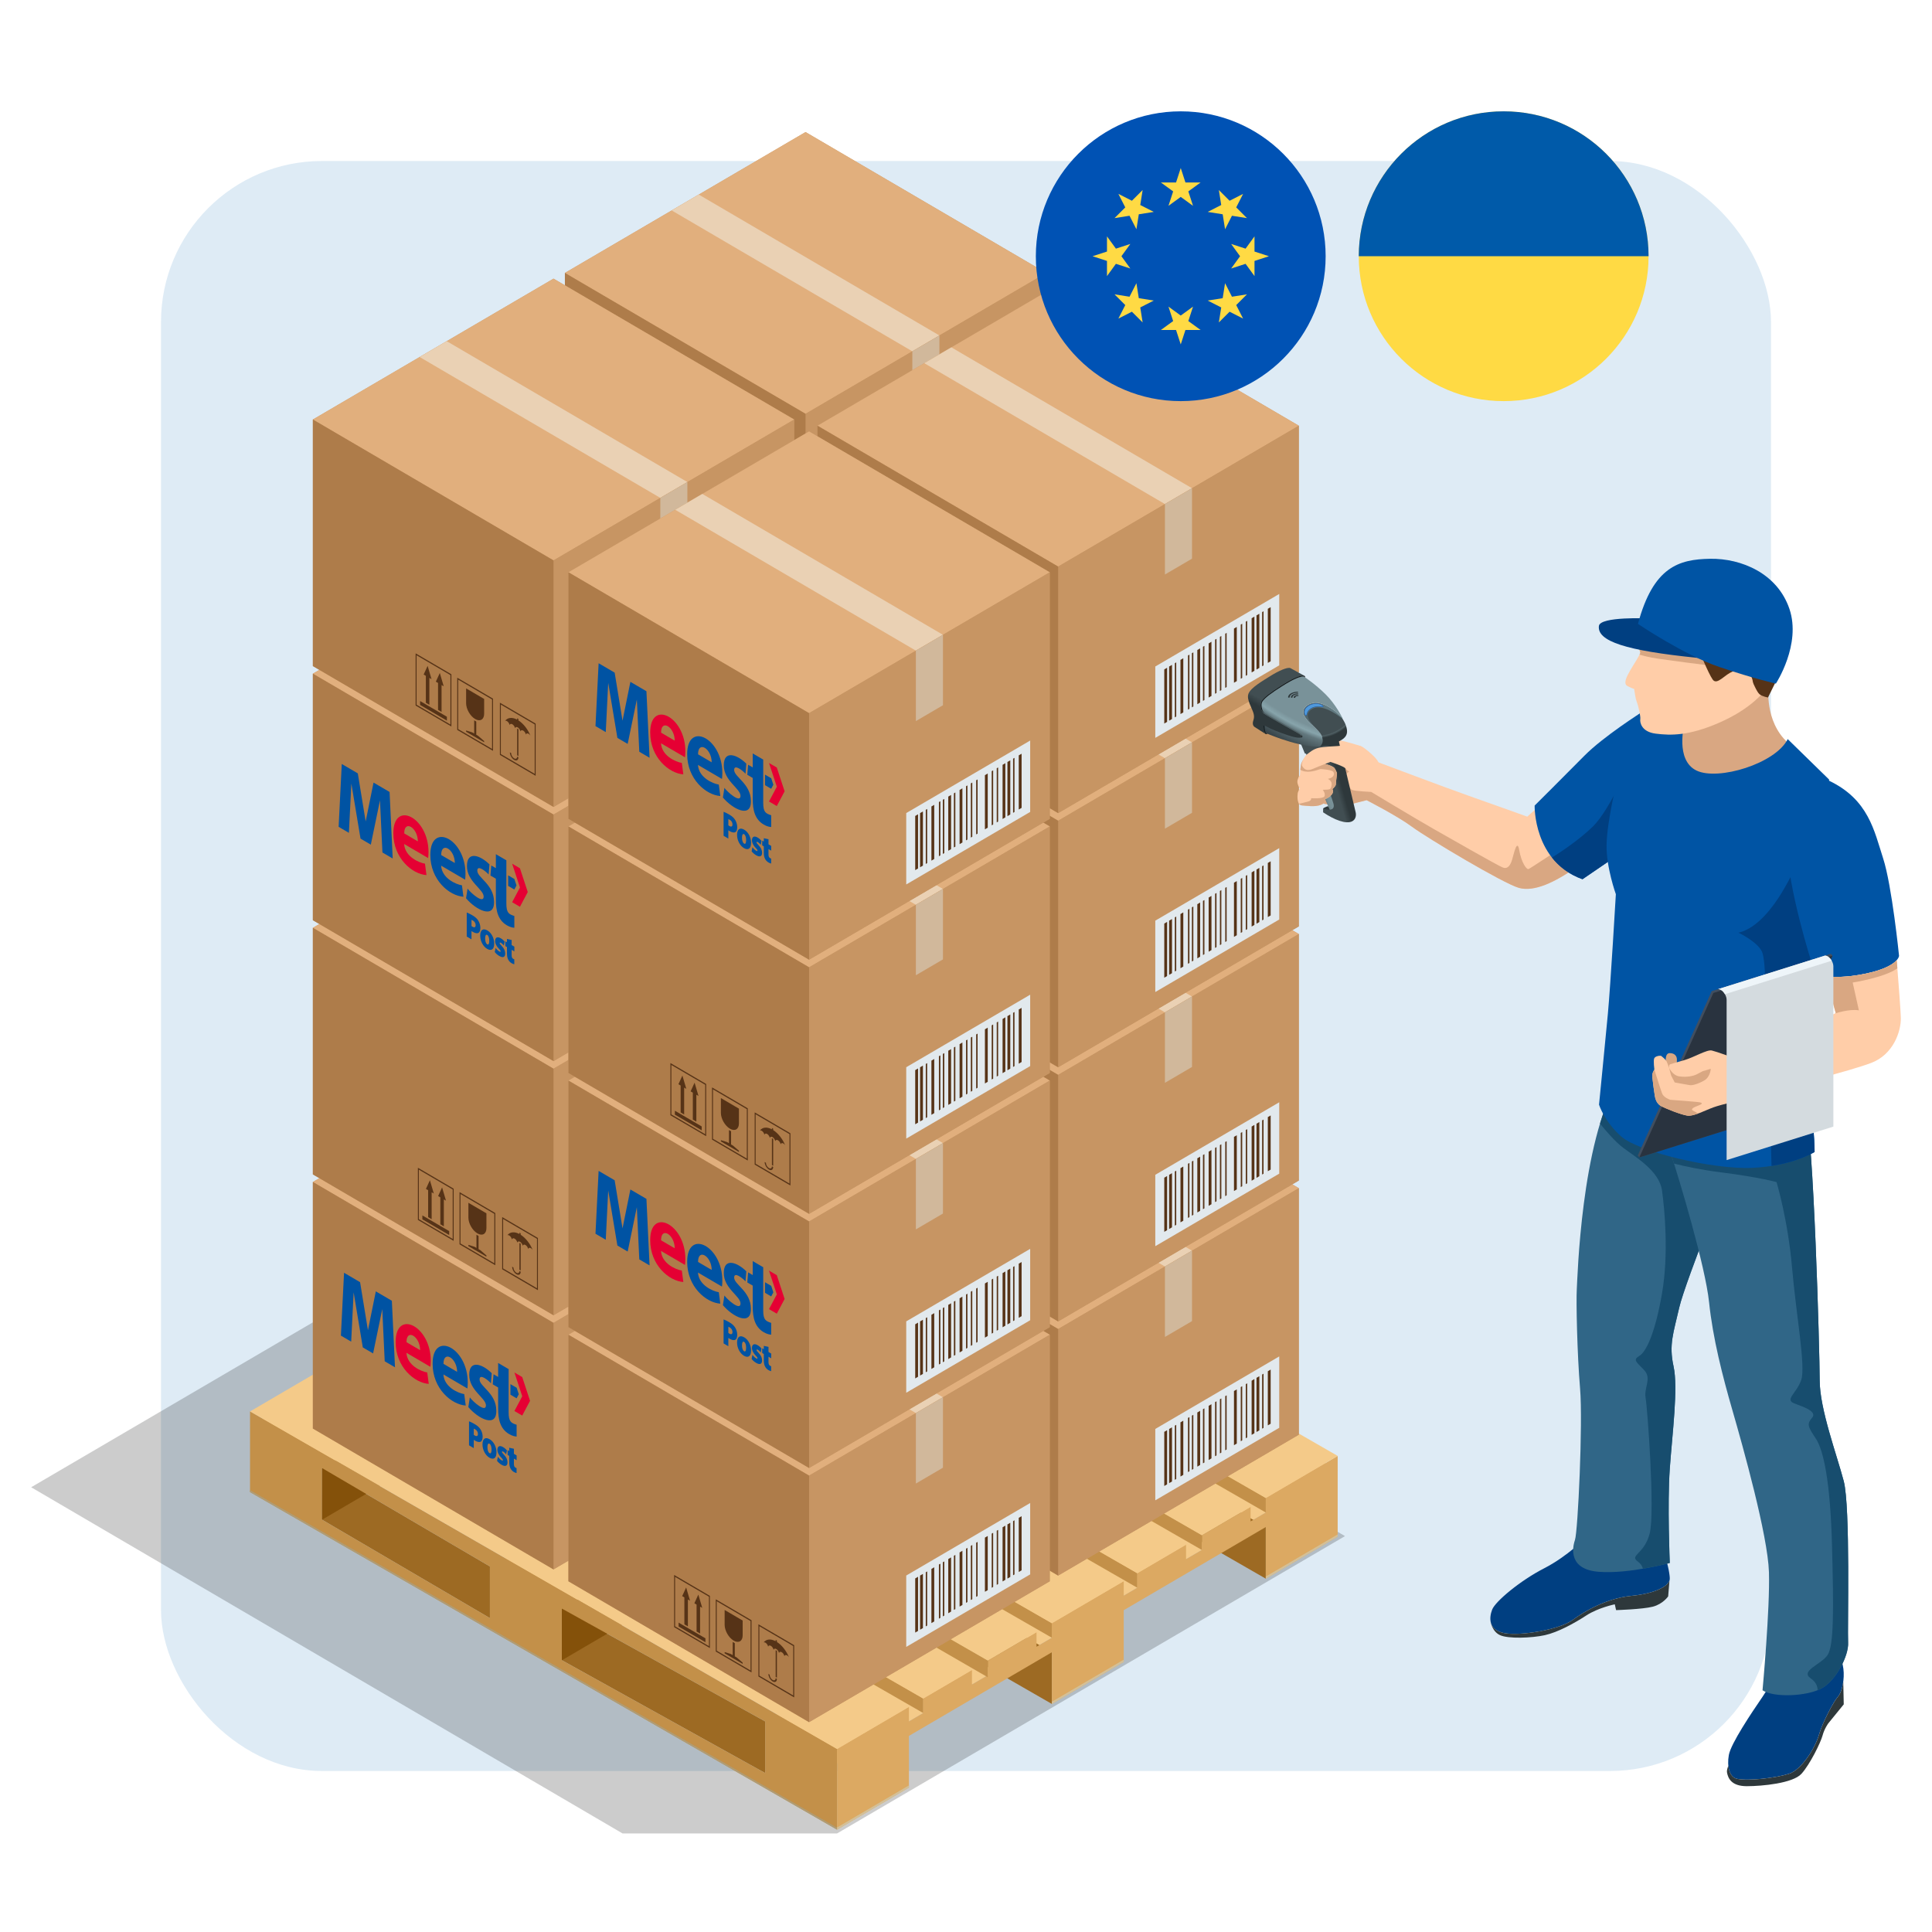 <?xml version="1.0" encoding="UTF-8"?><svg xmlns="http://www.w3.org/2000/svg" xmlns:xlink="http://www.w3.org/1999/xlink" viewBox="0 0 600 600"><defs><style>.cls-1{fill:#0054a4;}.cls-1,.cls-2,.cls-3,.cls-4,.cls-5,.cls-6,.cls-7,.cls-8,.cls-9,.cls-10,.cls-11,.cls-12,.cls-13,.cls-14,.cls-15,.cls-16,.cls-17,.cls-18,.cls-19,.cls-20,.cls-21,.cls-22,.cls-23,.cls-24,.cls-25,.cls-26,.cls-27,.cls-28,.cls-29,.cls-30,.cls-31,.cls-32,.cls-33,.cls-34,.cls-35,.cls-36,.cls-37,.cls-38,.cls-39,.cls-40,.cls-41,.cls-42,.cls-43,.cls-44{stroke-width:0px;}.cls-2{fill:#174d6e;}.cls-3{fill:url(#linear-gradient);}.cls-4{fill:#dca962;}.cls-5{fill:#5099da;mix-blend-mode:overlay;}.cls-6{fill:#ffda44;}.cls-7{fill:#9d6a23;}.cls-45{isolation:isolate;}.cls-8{fill:#d3c098;}.cls-9{fill:#e2e9ed;}.cls-10{fill:#e1af7d;}.cls-11{fill:#eef5f9;}.cls-12{fill:#ead1b4;}.cls-13{fill:url(#linear-gradient-5);}.cls-14{fill:#deebf5;}.cls-15{fill:#f4ca89;}.cls-16{mix-blend-mode:multiply;opacity:.2;}.cls-17{fill:none;}.cls-18{fill:#d1b89b;}.cls-19{fill:#0f53b9;}.cls-20{fill:#151f22;}.cls-21{fill:#414e5f;}.cls-22{fill:#d9a782;}.cls-23{fill:#ae7c4a;}.cls-24{fill:url(#linear-gradient-2);}.cls-25{fill:#0052b4;}.cls-26{fill:#c39049;}.cls-27{fill:url(#radial-gradient-2);}.cls-28{fill:#563317;}.cls-29{fill:url(#linear-gradient-3);}.cls-30{fill:#af9c75;}.cls-31{fill:#ffcda8;}.cls-32{fill:url(#radial-gradient);}.cls-33{fill:#e50033;}.cls-34{fill:#29333f;}.cls-35{fill:#d4dbdf;}.cls-36{fill:#306687;}.cls-37{fill-rule:evenodd;}.cls-37,.cls-44{fill:#2e383b;}.cls-38{fill:#84510a;}.cls-39{fill:#c79563;}.cls-40{fill:#003f81;}.cls-41{fill:url(#linear-gradient-4);}.cls-42{fill:#0053a3;}.cls-43{fill:#005aa9;}</style><linearGradient id="linear-gradient" x1="17.56" y1="242.859" x2="19.516" y2="243.645" gradientTransform="translate(428.816) rotate(-180) scale(1 -1)" gradientUnits="userSpaceOnUse"><stop offset="0" stop-color="#799299"/><stop offset=".401" stop-color="#768f96"/><stop offset=".649" stop-color="#70878d"/><stop offset=".855" stop-color="#65797f"/><stop offset="1" stop-color="#596b70"/></linearGradient><linearGradient id="linear-gradient-2" x1="14.729" y1="241.602" x2="12.947" y2="241.092" gradientTransform="translate(428.816) rotate(-180) scale(1 -1)" gradientUnits="userSpaceOnUse"><stop offset="0" stop-color="#414e52"/><stop offset="1" stop-color="#2e383b"/></linearGradient><linearGradient id="linear-gradient-3" x1="16.669" y1="220.561" x2="21.665" y2="224.98" gradientTransform="translate(428.816) rotate(-180) scale(1 -1)" gradientUnits="userSpaceOnUse"><stop offset="0" stop-color="#5f787f"/><stop offset="1" stop-color="#50656b"/></linearGradient><radialGradient id="radial-gradient" cx="-3.294" cy="160.477" fx="-3.294" fy="160.477" r="75.177" gradientTransform="translate(428.816 -.57) rotate(-180) scale(1 -1.014)" gradientUnits="userSpaceOnUse"><stop offset=".896" stop-color="#799299"/><stop offset=".905" stop-color="#809ba2"/><stop offset=".917" stop-color="#87a4ab"/><stop offset=".935" stop-color="#62777d"/><stop offset="1" stop-color="#364247"/></radialGradient><radialGradient id="radial-gradient-2" cx="19.985" cy="212.431" fx="19.985" fy="212.431" r="14.905" gradientTransform="translate(428.816 -.57) rotate(-180) scale(1 -1.014)" gradientUnits="userSpaceOnUse"><stop offset=".251" stop-color="#414e52"/><stop offset=".896" stop-color="#414e52"/><stop offset=".905" stop-color="#48565a"/><stop offset=".917" stop-color="#4f5f63"/><stop offset=".96" stop-color="#2e383b"/><stop offset="1" stop-color="#2e383b"/></radialGradient><linearGradient id="linear-gradient-4" x1="31.733" y1="220.053" x2="32.886" y2="222.142" xlink:href="#linear-gradient-2"/><linearGradient id="linear-gradient-5" x1="22.454" y1="227.516" x2="31.645" y2="213.258" gradientTransform="translate(428.816) rotate(-180) scale(1 -1)" gradientUnits="userSpaceOnUse"><stop offset="0" stop-color="#1d2424"/><stop offset=".037" stop-color="#4f5f63"/><stop offset=".733" stop-color="#4e5e62"/><stop offset=".835" stop-color="#14181a"/></linearGradient></defs><g class="cls-45"><g id="Layer_1"><rect class="cls-14" x="50" y="50" width="500" height="500" rx="50" ry="50"/><polygon class="cls-16" points="234.042 369.541 200.731 389.041 167.42 369.541 9.68 461.88 193.336 569.391 259.959 569.391 417.699 477.051 234.042 369.541"/><polygon class="cls-15" points="329.955 408.562 174.468 499.546 152.305 486.713 307.791 395.734 329.955 408.562"/><polygon class="cls-15" points="415.438 456.678 259.958 547.662 237.63 534.597 393.114 443.616 415.438 456.678"/><polygon class="cls-15" points="233.146 351.855 255.467 364.922 99.985 455.902 77.659 442.839 233.146 351.855"/><path class="cls-7" d="m174.468,515.584v-16.039l63.162,35.052v16.041l-63.162-35.054Zm-74.498-43.653v-16.041l52.178,30.588v16.04l-52.178-30.587Z"/><polygon class="cls-7" points="144.366 424.357 326.663 529.172 326.663 513.128 144.366 408.315 144.366 424.357"/><polygon class="cls-7" points="210.803 385.463 393.102 490.273 393.102 474.236 210.803 369.422 210.803 385.463"/><polygon class="cls-38" points="174.432 515.651 174.468 499.546 329.955 408.562 329.948 424.602 174.432 515.651"/><polygon class="cls-38" points="99.951 471.998 99.988 455.891 255.471 364.905 255.471 380.946 99.951 471.998"/><polygon class="cls-4" points="259.958 568.218 282.277 555.151 282.277 539.105 326.663 513.128 326.663 529.172 348.987 516.104 348.987 500.061 393.102 474.236 393.102 490.273 415.429 477.207 415.429 452.146 393.102 465.212 393.102 469.724 388.385 472.483 388.385 467.971 373.243 476.838 373.243 481.35 368.337 484.221 368.337 479.707 353.191 488.579 353.191 493.083 348.987 495.549 348.987 491.036 326.663 504.103 326.663 508.615 321.902 511.4 321.902 506.89 306.763 515.752 306.763 520.268 301.853 523.137 301.853 518.623 286.711 527.489 286.711 532 282.277 534.597 282.277 530.082 259.958 543.15 259.958 568.218"/><path class="cls-26" d="m77.647,438.312v25.067l182.311,104.838v-25.06l-182.311-104.846Zm96.821,77.272v-16.039l63.162,35.052v16.041l-63.162-35.054Zm-74.498-43.653v-16.041l52.178,30.588v16.04l-52.178-30.587Z"/><polygon class="cls-30" points="77.647 463.38 259.958 568.218 259.958 567.632 77.647 462.788 77.647 463.38"/><polygon class="cls-26" points="210.803 360.402 393.102 465.212 393.102 469.724 210.803 364.91 210.803 360.402"/><polygon class="cls-26" points="190.944 372.023 373.243 476.838 373.243 481.35 190.944 376.534 190.944 372.023"/><polygon class="cls-26" points="170.893 383.761 353.191 488.579 353.191 493.083 170.893 388.274 170.893 383.761"/><polygon class="cls-26" points="144.366 399.294 326.663 504.103 326.663 508.615 144.366 403.801 144.366 399.294"/><polygon class="cls-26" points="124.465 410.939 306.763 515.752 306.763 520.887 124.465 415.449 124.465 410.939"/><polygon class="cls-26" points="104.412 422.678 286.711 527.489 286.711 532 104.412 427.19 104.412 422.678"/><polygon class="cls-15" points="99.983 425.274 282.277 530.082 259.958 543.158 77.659 438.337 99.983 425.274"/><polygon class="cls-15" points="233.128 347.332 415.429 452.146 393.102 465.212 210.803 360.402 233.128 347.332"/><polygon class="cls-15" points="206.086 363.16 388.385 467.971 373.243 476.838 190.944 372.023 206.086 363.16"/><polygon class="cls-15" points="186.038 374.894 368.337 479.707 353.191 488.579 170.893 383.761 186.038 374.894"/><polygon class="cls-15" points="166.686 386.224 348.987 491.036 326.663 504.103 144.366 399.294 166.686 386.224"/><polygon class="cls-15" points="139.606 402.074 321.902 506.89 306.763 515.752 124.465 410.939 139.606 402.074"/><polygon class="cls-15" points="119.558 413.809 301.853 518.623 286.711 527.489 104.412 422.678 119.558 413.809"/><polygon class="cls-8" points="282.277 554.478 259.958 567.546 259.958 568.218 282.277 555.151 282.277 554.478"/><polygon class="cls-8" points="393.102 490.273 415.429 477.207 415.429 476.535 393.102 489.61 393.102 490.273"/><polygon class="cls-8" points="348.987 515.433 326.663 528.501 326.663 529.172 348.987 516.104 348.987 515.433"/><polygon class="cls-39" points="250.17 41.017 324.907 84.767 324.907 161.331 250.17 205.081 175.434 161.331 175.434 84.767 250.17 41.017"/><polygon class="cls-10" points="324.907 84.767 250.17 128.516 175.434 84.767 250.17 41.017 324.907 84.767"/><polygon class="cls-12" points="291.742 104.181 283.335 109.103 208.598 65.352 217.006 60.431 291.742 104.181"/><polygon class="cls-39" points="324.907 161.331 250.17 205.081 250.17 128.516 324.907 84.767 324.907 161.331"/><polygon class="cls-23" points="250.17 128.516 250.17 205.081 175.434 161.331 175.434 84.767 250.17 128.516"/><polygon class="cls-18" points="291.742 126.056 283.335 130.978 283.335 109.103 291.742 104.181 291.742 126.056"/><polygon class="cls-39" points="328.618 325.243 403.355 368.993 403.355 445.558 328.618 489.308 253.881 445.558 253.881 368.993 328.618 325.243"/><polygon class="cls-10" points="403.355 368.993 328.618 412.744 253.881 368.993 328.618 325.243 403.355 368.993"/><polygon class="cls-12" points="370.19 388.408 361.783 393.329 287.046 349.579 295.453 344.658 370.19 388.408"/><polygon class="cls-39" points="403.355 445.558 328.618 489.308 328.618 412.744 403.355 368.993 403.355 445.558"/><polygon class="cls-23" points="328.618 412.744 328.618 489.308 253.881 445.558 253.881 368.993 328.618 412.744"/><polygon class="cls-18" points="370.19 410.284 361.783 415.206 361.783 393.329 370.19 388.408 370.19 410.284"/><polygon class="cls-9" points="397.278 443.416 358.787 465.939 358.787 443.771 397.278 421.248 397.278 443.416"/><polygon class="cls-28" points="361.575 461.487 362.454 460.972 362.454 444.152 361.575 444.675 361.575 461.487"/><polygon class="cls-28" points="363.083 460.597 363.973 460.086 363.973 443.271 363.083 443.781 363.083 460.597"/><polygon class="cls-28" points="383.222 448.814 384.098 448.304 384.098 431.483 383.222 431.999 383.222 448.814"/><polygon class="cls-28" points="366.606 458.545 367.482 458.031 367.482 441.21 366.606 441.726 366.606 458.545"/><polygon class="cls-28" points="364.854 459.572 365.29 459.306 365.29 442.499 364.854 442.756 364.854 459.572"/><polygon class="cls-28" points="388.704 445.612 389.568 445.097 389.568 428.272 388.704 428.793 388.704 445.612"/><polygon class="cls-28" points="390.212 444.722 391.1 444.207 391.1 427.387 390.212 427.904 390.212 444.722"/><polygon class="cls-28" points="393.73 425.851 393.73 442.664 394.616 442.148 394.616 425.341 393.73 425.851"/><polygon class="cls-28" points="391.968 443.691 392.407 443.437 392.407 426.616 391.968 426.881 391.968 443.691"/><polygon class="cls-28" points="371.839 455.478 372.712 454.96 372.712 438.148 371.839 438.656 371.839 455.478"/><polygon class="cls-28" points="375.357 453.418 376.235 452.907 376.228 436.087 375.357 436.602 375.357 453.418"/><polygon class="cls-28" points="373.59 454.445 374.039 454.198 374.039 437.377 373.59 437.635 373.59 454.445"/><polygon class="cls-28" points="368.937 457.169 369.388 456.915 369.388 440.099 368.937 440.349 368.937 457.169"/><polygon class="cls-28" points="370.156 456.464 370.603 456.2 370.603 439.389 370.156 439.639 370.156 456.464"/><polygon class="cls-28" points="377.356 452.252 377.795 451.992 377.795 435.181 377.356 435.436 377.356 452.252"/><polygon class="cls-28" points="378.855 451.376 379.297 451.116 379.297 434.296 378.855 434.551 378.855 451.376"/><polygon class="cls-28" points="380.508 450.406 380.948 450.143 380.948 433.33 380.508 433.59 380.508 450.406"/><polygon class="cls-28" points="385.329 447.579 385.779 447.319 385.779 430.499 385.329 430.764 385.329 447.579"/><polygon class="cls-28" points="386.891 446.668 387.327 446.409 387.327 429.603 386.891 429.853 386.891 446.668"/><polygon class="cls-39" points="171.9 323.325 246.636 367.076 246.636 443.64 171.9 487.39 97.164 443.64 97.164 367.076 171.9 323.325"/><polygon class="cls-10" points="246.636 367.076 171.9 410.826 97.164 367.076 171.9 323.325 246.636 367.076"/><polygon class="cls-12" points="213.472 386.49 205.065 391.412 130.328 347.661 138.736 342.74 213.472 386.49"/><polygon class="cls-39" points="246.636 443.64 171.9 487.39 171.9 410.826 246.636 367.076 246.636 443.64"/><polygon class="cls-23" points="171.9 410.826 171.9 487.39 97.164 443.64 97.164 367.076 171.9 410.826"/><polygon class="cls-18" points="213.472 408.365 205.065 413.287 205.065 391.412 213.472 386.49 213.472 408.365"/><polygon class="cls-39" points="251.271 370.766 326.008 414.516 326.008 491.081 251.271 534.83 176.535 491.081 176.535 414.516 251.271 370.766"/><polygon class="cls-10" points="326.008 414.516 251.271 458.266 176.535 414.516 251.271 370.766 326.008 414.516"/><polygon class="cls-12" points="292.843 433.93 284.436 438.852 209.699 395.101 218.107 390.18 292.843 433.93"/><polygon class="cls-39" points="326.008 491.081 251.271 534.83 251.271 458.266 326.008 414.516 326.008 491.081"/><polygon class="cls-23" points="251.271 458.266 251.271 534.83 176.535 491.081 176.535 414.516 251.271 458.266"/><polygon class="cls-18" points="292.843 455.806 284.436 460.728 284.436 438.852 292.843 433.93 292.843 455.806"/><path class="cls-28" d="m241.281,509.926v-.426l-.391-.228v.426c-1.574-.844-2.944-.652-3.732.357.151-.061.347-.036.561.089.401.235.738.748.841,1.239.104-.369.441-.488.842-.253.401.234.739.748.84,1.239.105-.37.442-.488.843-.254.4.234.738.748.842,1.24.102-.371.442-.488.841-.254.402.235.739.748.842,1.239.103-.37.441-.488.841-.254.215.126.41.329.561.568-.787-1.93-2.158-3.728-3.732-4.727Z"/><polygon class="cls-28" points="240.89 520.784 241.281 521.012 241.281 512.696 240.89 512.468 240.89 520.784"/><path class="cls-28" d="m239.955,521.724c-.516-.302-.935-1.041-.935-1.643l-.393-.23c0,.856.596,1.902,1.328,2.331.731.428,1.326.079,1.326-.778l-.391-.229c0,.603-.419.851-.934.549Z"/><path class="cls-28" d="m225.042,499.995v4.593c0,1.811,1.254,4.012,2.8,4.917,1.547.905,2.8.172,2.8-1.638v-4.593l-5.6-3.278Z"/><polygon class="cls-28" points="228.196 514.395 228.196 510.296 227.549 509.918 227.549 514.016 226.922 513.649 225.042 513.067 225.042 513.453 230.642 516.73 230.642 516.346 228.771 514.731 228.196 514.395"/><polygon class="cls-28" points="210.751 503.924 210.751 505.14 219.077 510.012 219.077 508.797 210.751 503.924"/><polygon class="cls-28" points="216.327 506.676 217.419 507.314 217.419 498.95 218.086 499.34 216.873 495.213 215.64 497.909 216.327 498.311 216.327 506.676"/><polygon class="cls-28" points="212.54 504.458 213.632 505.098 213.632 496.734 214.301 497.124 213.087 492.997 211.854 495.692 212.54 496.094 212.54 504.458"/><path class="cls-28" d="m246.636,527.143l-11.103-6.499v-16.207l11.103,6.499v16.207Zm-10.808-6.748l10.515,6.155v-15.364l-10.514-6.155-.001,15.365Z"/><path class="cls-28" d="m233.393,519.391l-11.104-6.5.001-16.207,11.103,6.499v16.208Zm-10.809-6.749l10.514,6.155v-15.364l-10.514-6.155v15.364Z"/><path class="cls-28" d="m220.465,511.823l-11.104-6.499v-16.207l11.104,6.499-0,16.207Zm-10.809-6.748l10.514,6.155.001-15.364-10.515-6.155v15.364Z"/><polygon class="cls-9" points="319.931 488.939 281.44 511.462 281.44 489.294 319.931 466.77 319.931 488.939"/><polygon class="cls-28" points="284.228 507.01 285.107 506.495 285.107 489.674 284.228 490.198 284.228 507.01"/><polygon class="cls-28" points="285.736 506.119 286.626 505.609 286.626 488.794 285.736 489.304 285.736 506.119"/><polygon class="cls-28" points="305.875 494.337 306.752 493.826 306.752 477.006 305.875 477.522 305.875 494.337"/><polygon class="cls-28" points="289.259 504.067 290.135 503.553 290.135 486.732 289.259 487.248 289.259 504.067"/><polygon class="cls-28" points="287.507 505.094 287.944 504.828 287.944 488.021 287.507 488.279 287.507 505.094"/><polygon class="cls-28" points="311.358 491.135 312.221 490.62 312.221 473.795 311.358 474.315 311.358 491.135"/><polygon class="cls-28" points="312.866 490.244 313.754 489.729 313.754 472.909 312.866 473.427 312.866 490.244"/><polygon class="cls-28" points="316.383 471.373 316.383 488.186 317.269 487.671 317.269 470.863 316.383 471.373"/><polygon class="cls-28" points="314.622 489.213 315.061 488.959 315.061 472.139 314.622 472.404 314.622 489.213"/><polygon class="cls-28" points="294.492 501.001 295.365 500.483 295.365 483.671 294.492 484.178 294.492 501.001"/><polygon class="cls-28" points="298.01 498.94 298.888 498.429 298.881 481.609 298.01 482.125 298.01 498.94"/><polygon class="cls-28" points="296.243 499.968 296.692 499.72 296.692 482.9 296.243 483.158 296.243 499.968"/><polygon class="cls-28" points="291.59 502.692 292.042 502.437 292.042 485.622 291.59 485.872 291.59 502.692"/><polygon class="cls-28" points="292.81 501.987 293.256 501.722 293.256 484.911 292.81 485.161 292.81 501.987"/><polygon class="cls-28" points="300.009 497.774 300.448 497.514 300.448 480.703 300.009 480.959 300.009 497.774"/><polygon class="cls-28" points="301.508 496.898 301.951 496.639 301.951 479.818 301.508 480.073 301.508 496.898"/><polygon class="cls-28" points="303.161 495.928 303.601 495.665 303.601 478.853 303.161 479.113 303.161 495.928"/><polygon class="cls-28" points="307.982 493.101 308.432 492.841 308.432 476.021 307.982 476.287 307.982 493.101"/><polygon class="cls-28" points="309.544 492.191 309.98 491.93 309.98 475.125 309.544 475.375 309.544 492.191"/><polygon class="cls-39" points="328.618 246.314 403.355 290.064 403.355 366.629 328.618 410.379 253.881 366.629 253.881 290.064 328.618 246.314"/><polygon class="cls-10" points="403.355 290.064 328.618 333.815 253.881 290.064 328.618 246.314 403.355 290.064"/><polygon class="cls-12" points="370.19 309.479 361.783 314.401 287.046 270.65 295.453 265.729 370.19 309.479"/><polygon class="cls-39" points="403.355 366.629 328.618 410.379 328.618 333.815 403.355 290.064 403.355 366.629"/><polygon class="cls-23" points="328.618 333.815 328.618 410.379 253.881 366.629 253.881 290.064 328.618 333.815"/><polygon class="cls-18" points="370.19 331.354 361.783 336.277 361.783 314.401 370.19 309.479 370.19 331.354"/><polygon class="cls-9" points="397.278 364.487 358.787 387.011 358.787 364.842 397.278 342.319 397.278 364.487"/><polygon class="cls-28" points="361.575 382.559 362.454 382.043 362.454 365.223 361.575 365.746 361.575 382.559"/><polygon class="cls-28" points="363.083 381.668 363.973 381.157 363.973 364.342 363.083 364.853 363.083 381.668"/><polygon class="cls-28" points="383.222 369.886 384.098 369.375 384.098 352.555 383.222 353.071 383.222 369.886"/><polygon class="cls-28" points="366.606 379.616 367.482 379.102 367.482 362.281 366.606 362.797 366.606 379.616"/><polygon class="cls-28" points="364.854 380.643 365.29 380.377 365.29 363.569 364.854 363.827 364.854 380.643"/><polygon class="cls-28" points="388.704 366.684 389.568 366.168 389.568 349.343 388.704 349.864 388.704 366.684"/><polygon class="cls-28" points="390.212 365.793 391.1 365.278 391.1 348.458 390.212 348.975 390.212 365.793"/><polygon class="cls-28" points="393.73 346.922 393.73 363.735 394.616 363.219 394.616 346.412 393.73 346.922"/><polygon class="cls-28" points="391.968 364.763 392.407 364.508 392.407 347.687 391.968 347.952 391.968 364.763"/><polygon class="cls-28" points="371.839 376.549 372.712 376.031 372.712 359.219 371.839 359.727 371.839 376.549"/><polygon class="cls-28" points="375.357 374.489 376.235 373.978 376.228 357.158 375.357 357.673 375.357 374.489"/><polygon class="cls-28" points="373.59 375.517 374.039 375.269 374.039 358.448 373.59 358.706 373.59 375.517"/><polygon class="cls-28" points="368.937 378.241 369.388 377.986 369.388 361.171 368.937 361.42 368.937 378.241"/><polygon class="cls-28" points="370.156 377.536 370.603 377.271 370.603 360.46 370.156 360.71 370.156 377.536"/><polygon class="cls-28" points="377.356 373.323 377.795 373.063 377.795 356.252 377.356 356.507 377.356 373.323"/><polygon class="cls-28" points="378.855 372.447 379.297 372.187 379.297 355.367 378.855 355.622 378.855 372.447"/><polygon class="cls-28" points="380.508 371.477 380.948 371.214 380.948 354.401 380.508 354.661 380.508 371.477"/><polygon class="cls-28" points="385.329 368.65 385.779 368.39 385.779 351.57 385.329 351.835 385.329 368.65"/><polygon class="cls-28" points="386.891 367.739 387.327 367.479 387.327 350.674 386.891 350.924 386.891 367.739"/><polygon class="cls-39" points="171.9 244.396 246.636 288.147 246.636 364.711 171.9 408.462 97.164 364.711 97.164 288.147 171.9 244.396"/><polygon class="cls-10" points="246.636 288.147 171.9 331.897 97.164 288.147 171.9 244.396 246.636 288.147"/><polygon class="cls-12" points="213.472 307.561 205.065 312.483 130.328 268.732 138.736 263.811 213.472 307.561"/><polygon class="cls-39" points="246.636 364.711 171.9 408.462 171.9 331.897 246.636 288.147 246.636 364.711"/><polygon class="cls-23" points="171.9 331.897 171.9 408.462 97.164 364.711 97.164 288.147 171.9 331.897"/><polygon class="cls-18" points="213.472 329.437 205.065 334.358 205.065 312.483 213.472 307.561 213.472 329.437"/><polygon class="cls-39" points="251.271 291.837 326.008 335.587 326.008 412.152 251.271 455.902 176.535 412.152 176.535 335.587 251.271 291.837"/><polygon class="cls-10" points="326.008 335.587 251.271 379.337 176.535 335.587 251.271 291.837 326.008 335.587"/><polygon class="cls-12" points="292.843 355.002 284.436 359.924 209.699 316.173 218.107 311.252 292.843 355.002"/><polygon class="cls-39" points="326.008 412.152 251.271 455.902 251.271 379.337 326.008 335.587 326.008 412.152"/><polygon class="cls-23" points="251.271 379.337 251.271 455.902 176.535 412.152 176.535 335.587 251.271 379.337"/><polygon class="cls-18" points="292.843 376.877 284.436 381.799 284.436 359.924 292.843 355.002 292.843 376.877"/><polygon class="cls-9" points="319.931 410.01 281.44 432.534 281.44 410.365 319.931 387.842 319.931 410.01"/><polygon class="cls-28" points="284.228 428.081 285.107 427.566 285.107 410.746 284.228 411.269 284.228 428.081"/><polygon class="cls-28" points="285.736 427.19 286.626 426.68 286.626 409.865 285.736 410.375 285.736 427.19"/><polygon class="cls-28" points="305.875 415.408 306.752 414.898 306.752 398.077 305.875 398.593 305.875 415.408"/><polygon class="cls-28" points="289.259 425.138 290.135 424.624 290.135 407.803 289.259 408.319 289.259 425.138"/><polygon class="cls-28" points="287.507 426.165 287.944 425.899 287.944 409.092 287.507 409.349 287.507 426.165"/><polygon class="cls-28" points="311.358 412.206 312.221 411.691 312.221 394.866 311.358 395.386 311.358 412.206"/><polygon class="cls-28" points="312.866 411.315 313.754 410.8 313.754 393.98 312.866 394.498 312.866 411.315"/><polygon class="cls-28" points="316.383 392.444 316.383 409.257 317.269 408.742 317.269 391.934 316.383 392.444"/><polygon class="cls-28" points="314.622 410.285 315.061 410.03 315.061 393.21 314.622 393.475 314.622 410.285"/><polygon class="cls-28" points="294.492 422.072 295.365 421.554 295.365 404.741 294.492 405.25 294.492 422.072"/><polygon class="cls-28" points="298.01 420.011 298.888 419.5 298.881 402.68 298.01 403.195 298.01 420.011"/><polygon class="cls-28" points="296.243 421.039 296.692 420.791 296.692 403.971 296.243 404.229 296.243 421.039"/><polygon class="cls-28" points="291.59 423.763 292.042 423.508 292.042 406.693 291.59 406.943 291.59 423.763"/><polygon class="cls-28" points="292.81 423.058 293.256 422.793 293.256 405.982 292.81 406.233 292.81 423.058"/><polygon class="cls-28" points="300.009 418.845 300.448 418.586 300.448 401.775 300.009 402.03 300.009 418.845"/><polygon class="cls-28" points="301.508 417.969 301.951 417.71 301.951 400.889 301.508 401.144 301.508 417.969"/><polygon class="cls-28" points="303.161 416.999 303.601 416.737 303.601 399.924 303.161 400.184 303.161 416.999"/><polygon class="cls-28" points="307.982 414.172 308.432 413.912 308.432 397.092 307.982 397.358 307.982 414.172"/><polygon class="cls-28" points="309.544 413.262 309.98 413.002 309.98 396.197 309.544 396.447 309.544 413.262"/><polygon class="cls-39" points="328.618 167.385 403.355 211.136 403.355 287.7 328.618 331.45 253.881 287.7 253.881 211.136 328.618 167.385"/><polygon class="cls-10" points="403.355 211.136 328.618 254.886 253.881 211.136 328.618 167.385 403.355 211.136"/><polygon class="cls-12" points="370.19 230.55 361.783 235.472 287.046 191.721 295.453 186.8 370.19 230.55"/><polygon class="cls-39" points="403.355 287.7 328.618 331.45 328.618 254.886 403.355 211.136 403.355 287.7"/><polygon class="cls-23" points="328.618 254.886 328.618 331.45 253.881 287.7 253.881 211.136 328.618 254.886"/><polygon class="cls-18" points="370.19 252.425 361.783 257.348 361.783 235.472 370.19 230.55 370.19 252.425"/><polygon class="cls-9" points="397.278 285.558 358.787 308.082 358.787 285.914 397.278 263.39 397.278 285.558"/><polygon class="cls-28" points="361.575 303.63 362.454 303.114 362.454 286.294 361.575 286.817 361.575 303.63"/><polygon class="cls-28" points="363.083 302.739 363.973 302.228 363.973 285.413 363.083 285.923 363.083 302.739"/><polygon class="cls-28" points="383.222 290.957 384.098 290.447 384.098 273.626 383.222 274.142 383.222 290.957"/><polygon class="cls-28" points="366.606 300.687 367.482 300.173 367.482 283.352 366.606 283.868 366.606 300.687"/><polygon class="cls-28" points="364.854 301.714 365.29 301.448 365.29 284.641 364.854 284.898 364.854 301.714"/><polygon class="cls-28" points="388.704 287.755 389.568 287.239 389.568 270.415 388.704 270.935 388.704 287.755"/><polygon class="cls-28" points="390.212 286.864 391.1 286.349 391.1 269.529 390.212 270.047 390.212 286.864"/><polygon class="cls-28" points="393.73 267.993 393.73 284.806 394.616 284.29 394.616 267.483 393.73 267.993"/><polygon class="cls-28" points="391.968 285.834 392.407 285.579 392.407 268.759 391.968 269.023 391.968 285.834"/><polygon class="cls-28" points="371.839 297.621 372.712 297.103 372.712 280.291 371.839 280.798 371.839 297.621"/><polygon class="cls-28" points="375.357 295.56 376.235 295.049 376.228 278.229 375.357 278.744 375.357 295.56"/><polygon class="cls-28" points="373.59 296.588 374.039 296.34 374.039 279.52 373.59 279.777 373.59 296.588"/><polygon class="cls-28" points="368.937 299.312 369.388 299.057 369.388 282.242 368.937 282.491 368.937 299.312"/><polygon class="cls-28" points="370.156 298.607 370.603 298.342 370.603 281.531 370.156 281.781 370.156 298.607"/><polygon class="cls-28" points="377.356 294.394 377.795 294.134 377.795 277.324 377.356 277.578 377.356 294.394"/><polygon class="cls-28" points="378.855 293.518 379.297 293.258 379.297 276.438 378.855 276.693 378.855 293.518"/><polygon class="cls-28" points="380.508 292.548 380.948 292.285 380.948 275.472 380.508 275.732 380.508 292.548"/><polygon class="cls-28" points="385.329 289.721 385.779 289.461 385.779 272.642 385.329 272.906 385.329 289.721"/><polygon class="cls-28" points="386.891 288.811 387.327 288.55 387.327 271.745 386.891 271.996 386.891 288.811"/><polygon class="cls-39" points="171.9 165.468 246.636 209.218 246.636 285.782 171.9 329.533 97.164 285.782 97.164 209.218 171.9 165.468"/><polygon class="cls-10" points="246.636 209.218 171.9 252.968 97.164 209.218 171.9 165.468 246.636 209.218"/><polygon class="cls-12" points="213.472 228.632 205.065 233.554 130.328 189.803 138.736 184.882 213.472 228.632"/><polygon class="cls-39" points="246.636 285.782 171.9 329.533 171.9 252.968 246.636 209.218 246.636 285.782"/><polygon class="cls-23" points="171.9 252.968 171.9 329.533 97.164 285.782 97.164 209.218 171.9 252.968"/><polygon class="cls-18" points="213.472 250.508 205.065 255.43 205.065 233.554 213.472 228.632 213.472 250.508"/><polygon class="cls-39" points="251.271 212.908 326.008 256.658 326.008 333.223 251.271 376.973 176.535 333.223 176.535 256.658 251.271 212.908"/><polygon class="cls-10" points="326.008 256.658 251.271 300.408 176.535 256.658 251.271 212.908 326.008 256.658"/><polygon class="cls-12" points="292.843 276.073 284.436 280.995 209.699 237.244 218.107 232.322 292.843 276.073"/><polygon class="cls-39" points="326.008 333.223 251.271 376.973 251.271 300.408 326.008 256.658 326.008 333.223"/><polygon class="cls-23" points="251.271 300.408 251.271 376.973 176.535 333.223 176.535 256.658 251.271 300.408"/><polygon class="cls-18" points="292.843 297.948 284.436 302.87 284.436 280.995 292.843 276.073 292.843 297.948"/><polygon class="cls-9" points="319.931 331.081 281.44 353.605 281.44 331.436 319.931 308.913 319.931 331.081"/><polygon class="cls-28" points="284.228 349.152 285.107 348.637 285.107 331.817 284.228 332.34 284.228 349.152"/><polygon class="cls-28" points="285.736 348.262 286.626 347.751 286.626 330.936 285.736 331.446 285.736 348.262"/><polygon class="cls-28" points="305.875 336.479 306.752 335.969 306.752 319.149 305.875 319.664 305.875 336.479"/><polygon class="cls-28" points="289.259 346.21 290.135 345.695 290.135 328.874 289.259 329.39 289.259 346.21"/><polygon class="cls-28" points="287.507 347.236 287.944 346.97 287.944 330.163 287.507 330.42 287.507 347.236"/><polygon class="cls-28" points="311.358 333.278 312.221 332.762 312.221 315.937 311.358 316.457 311.358 333.278"/><polygon class="cls-28" points="312.866 332.387 313.754 331.871 313.754 315.052 312.866 315.569 312.866 332.387"/><polygon class="cls-28" points="316.383 313.515 316.383 330.328 317.269 329.813 317.269 313.005 316.383 313.515"/><polygon class="cls-28" points="314.622 331.356 315.061 331.101 315.061 314.281 314.622 314.546 314.622 331.356"/><polygon class="cls-28" points="294.492 343.143 295.365 342.626 295.365 325.813 294.492 326.321 294.492 343.143"/><polygon class="cls-28" points="298.01 341.082 298.888 340.571 298.881 323.751 298.01 324.267 298.01 341.082"/><polygon class="cls-28" points="296.243 342.111 296.692 341.863 296.692 325.043 296.243 325.3 296.243 342.111"/><polygon class="cls-28" points="291.59 344.834 292.042 344.58 292.042 327.765 291.59 328.014 291.59 344.834"/><polygon class="cls-28" points="292.81 344.129 293.256 343.864 293.256 327.054 292.81 327.304 292.81 344.129"/><polygon class="cls-28" points="300.009 339.916 300.448 339.657 300.448 322.846 300.009 323.101 300.009 339.916"/><polygon class="cls-28" points="301.508 339.041 301.951 338.781 301.951 321.961 301.508 322.215 301.508 339.041"/><polygon class="cls-28" points="303.161 338.07 303.601 337.807 303.601 320.995 303.161 321.255 303.161 338.07"/><polygon class="cls-28" points="307.982 335.243 308.432 334.983 308.432 318.164 307.982 318.429 307.982 335.243"/><polygon class="cls-28" points="309.544 334.333 309.98 334.073 309.98 317.268 309.544 317.518 309.544 334.333"/><polygon class="cls-39" points="328.618 88.457 403.355 132.207 403.355 208.771 328.618 252.521 253.881 208.771 253.881 132.207 328.618 88.457"/><polygon class="cls-10" points="403.355 132.207 328.618 175.957 253.881 132.207 328.618 88.457 403.355 132.207"/><polygon class="cls-12" points="370.19 151.621 361.783 156.543 287.046 112.792 295.453 107.871 370.19 151.621"/><polygon class="cls-39" points="403.355 208.771 328.618 252.521 328.618 175.957 403.355 132.207 403.355 208.771"/><polygon class="cls-23" points="328.618 175.957 328.618 252.521 253.881 208.771 253.881 132.207 328.618 175.957"/><polygon class="cls-18" points="370.19 173.497 361.783 178.418 361.783 156.543 370.19 151.621 370.19 173.497"/><polygon class="cls-9" points="397.278 206.63 358.787 229.154 358.787 206.985 397.278 184.461 397.278 206.63"/><polygon class="cls-28" points="361.575 224.701 362.454 224.185 362.454 207.365 361.575 207.888 361.575 224.701"/><polygon class="cls-28" points="363.083 223.81 363.973 223.299 363.973 206.484 363.083 206.994 363.083 223.81"/><polygon class="cls-28" points="383.222 212.027 384.098 211.518 384.098 194.697 383.222 195.213 383.222 212.027"/><polygon class="cls-28" points="366.606 221.758 367.482 221.244 367.482 204.423 366.606 204.939 366.606 221.758"/><polygon class="cls-28" points="364.854 222.785 365.29 222.519 365.29 205.712 364.854 205.97 364.854 222.785"/><polygon class="cls-28" points="388.704 208.826 389.568 208.311 389.568 191.486 388.704 192.006 388.704 208.826"/><polygon class="cls-28" points="390.212 207.935 391.1 207.42 391.1 190.6 390.212 191.118 390.212 207.935"/><polygon class="cls-28" points="393.73 189.064 393.73 205.877 394.616 205.361 394.616 188.554 393.73 189.064"/><polygon class="cls-28" points="391.968 206.905 392.407 206.65 392.407 189.83 391.968 190.094 391.968 206.905"/><polygon class="cls-28" points="371.839 218.692 372.712 218.174 372.712 201.362 371.839 201.869 371.839 218.692"/><polygon class="cls-28" points="375.357 216.631 376.235 216.12 376.228 199.301 375.357 199.815 375.357 216.631"/><polygon class="cls-28" points="373.59 217.659 374.039 217.411 374.039 200.591 373.59 200.849 373.59 217.659"/><polygon class="cls-28" points="368.937 220.383 369.388 220.128 369.388 203.313 368.937 203.563 368.937 220.383"/><polygon class="cls-28" points="370.156 219.678 370.603 219.413 370.603 202.602 370.156 202.852 370.156 219.678"/><polygon class="cls-28" points="377.356 215.465 377.795 215.205 377.795 198.395 377.356 198.65 377.356 215.465"/><polygon class="cls-28" points="378.855 214.589 379.297 214.329 379.297 197.509 378.855 197.764 378.855 214.589"/><polygon class="cls-28" points="380.508 213.619 380.948 213.356 380.948 196.543 380.508 196.804 380.508 213.619"/><polygon class="cls-28" points="385.329 210.792 385.779 210.532 385.779 193.713 385.329 193.977 385.329 210.792"/><polygon class="cls-28" points="386.891 209.882 387.327 209.621 387.327 192.816 386.891 193.067 386.891 209.882"/><polygon class="cls-39" points="171.9 86.539 246.636 130.289 246.636 206.853 171.9 250.604 97.164 206.853 97.164 130.289 171.9 86.539"/><polygon class="cls-10" points="246.636 130.289 171.9 174.039 97.164 130.289 171.9 86.539 246.636 130.289"/><polygon class="cls-12" points="213.472 149.704 205.065 154.625 130.328 110.875 138.736 105.953 213.472 149.704"/><polygon class="cls-39" points="246.636 206.853 171.9 250.604 171.9 174.039 246.636 130.289 246.636 206.853"/><polygon class="cls-23" points="171.9 174.039 171.9 250.604 97.164 206.853 97.164 130.289 171.9 174.039"/><polygon class="cls-18" points="213.472 171.579 205.065 176.501 205.065 154.625 213.472 149.704 213.472 171.579"/><polygon class="cls-39" points="251.271 133.979 326.008 177.729 326.008 254.294 251.271 298.044 176.535 254.294 176.535 177.729 251.271 133.979"/><polygon class="cls-10" points="326.008 177.729 251.271 221.479 176.535 177.729 251.271 133.979 326.008 177.729"/><polygon class="cls-12" points="292.843 197.144 284.436 202.066 209.699 158.315 218.107 153.393 292.843 197.144"/><polygon class="cls-39" points="326.008 254.294 251.271 298.044 251.271 221.479 326.008 177.729 326.008 254.294"/><polygon class="cls-23" points="251.271 221.479 251.271 298.044 176.535 254.294 176.535 177.729 251.271 221.479"/><polygon class="cls-18" points="292.843 219.019 284.436 223.941 284.436 202.066 292.843 197.144 292.843 219.019"/><polygon class="cls-9" points="319.931 252.152 281.44 274.676 281.44 252.507 319.931 229.984 319.931 252.152"/><polygon class="cls-28" points="284.228 270.223 285.107 269.708 285.107 252.888 284.228 253.411 284.228 270.223"/><polygon class="cls-28" points="285.736 269.332 286.626 268.822 286.626 252.007 285.736 252.517 285.736 269.332"/><polygon class="cls-28" points="305.875 257.55 306.752 257.04 306.752 240.22 305.875 240.735 305.875 257.55"/><polygon class="cls-28" points="289.259 267.281 290.135 266.766 290.135 249.946 289.259 250.461 289.259 267.281"/><polygon class="cls-28" points="287.507 268.307 287.944 268.041 287.944 251.234 287.507 251.492 287.507 268.307"/><polygon class="cls-28" points="311.358 254.349 312.221 253.833 312.221 237.008 311.358 237.528 311.358 254.349"/><polygon class="cls-28" points="312.866 253.458 313.754 252.943 313.754 236.122 312.866 236.64 312.866 253.458"/><polygon class="cls-28" points="316.383 234.586 316.383 251.4 317.269 250.884 317.269 234.076 316.383 234.586"/><polygon class="cls-28" points="314.622 252.427 315.061 252.172 315.061 235.352 314.622 235.617 314.622 252.427"/><polygon class="cls-28" points="294.492 264.214 295.365 263.696 295.365 246.884 294.492 247.392 294.492 264.214"/><polygon class="cls-28" points="298.01 262.153 298.888 261.642 298.881 244.823 298.01 245.338 298.01 262.153"/><polygon class="cls-28" points="296.243 263.182 296.692 262.934 296.692 246.114 296.243 246.371 296.243 263.182"/><polygon class="cls-28" points="291.59 265.906 292.042 265.651 292.042 248.835 291.59 249.085 291.59 265.906"/><polygon class="cls-28" points="292.81 265.2 293.256 264.935 293.256 248.125 292.81 248.375 292.81 265.2"/><polygon class="cls-28" points="300.009 260.987 300.448 260.728 300.448 243.917 300.009 244.172 300.009 260.987"/><polygon class="cls-28" points="301.508 260.112 301.951 259.852 301.951 243.032 301.508 243.287 301.508 260.112"/><polygon class="cls-28" points="303.161 259.141 303.601 258.878 303.601 242.066 303.161 242.326 303.161 259.141"/><polygon class="cls-28" points="307.982 256.315 308.432 256.054 308.432 239.235 307.982 239.5 307.982 256.315"/><polygon class="cls-28" points="309.544 255.405 309.98 255.144 309.98 238.339 309.544 238.589 309.544 255.405"/><path class="cls-22" d="m549.204,214.27s-1.084,11.444,7.525,17.589c8.609,6.145-13.872,12.849-26.568,13.251-12.696.402-10.339-22.282-10.339-22.282l29.382-8.558Z"/><path class="cls-40" d="m512.002,474.295l-19.489,3.196s-5.658,5.821-13.018,9.591c-7.356,3.771-15.118,10.248-16.089,12.79-.972,2.542-1.214,6.313,3.719,7.295,4.932.985,17.141-1.065,21.184-4.015,4.041-2.951,10.751-6.805,18.353-7.544,7.6-.737,11.643-3.114,11.885-5.082.244-1.967-2.182-12.869-6.546-16.231Z"/><path class="cls-44" d="m506.663,495.608c-7.602.74-14.312,4.593-18.353,7.544-4.044,2.951-16.252,5-21.184,4.015-2.783-.554-3.917-1.997-4.205-3.601h-.002s.406,3.111,2.953,4.257c2.545,1.149,9.743.903,13.866,0,4.123-.902,9.297-3.772,12.937-6.148,3.639-2.378,8.812-3.445,8.812-3.445l.404,1.807s8.249-.247,11.401-1.067c3.153-.819,4.771-3.196,4.771-3.196l.408-4.917c-.624,1.895-4.628,4.057-11.809,4.751Z"/><path class="cls-40" d="m539.408,552.42c3.589.748,12.128-.248,16.173-1.557,4.041-1.312,8.163-8.118,9.297-12.052,1.133-3.935,4.527-10.329,5.902-11.887,1.376-1.558,2.103-5.575,1.7-8.69-.405-3.115-2.266-8.117-2.266-8.117l-15.119,3.031s-4.447,9.02-7.762,13.856c-3.315,4.838-9.782,14.43-10.43,18.035-.647,3.609.242,6.908,2.506,7.38Z"/><path class="cls-44" d="m572.441,522.247c-.259,1.958-.845,3.753-1.661,4.679-1.374,1.557-4.769,7.952-5.902,11.887-1.134,3.934-5.257,10.74-9.297,12.052-4.045,1.309-12.584,2.305-16.173,1.557-1.528-.319-2.427-1.93-2.655-4.053-.318.798-.513,1.553-.416,2.085.322,1.803,1.375,4.263,6.145,4.263,4.77,0,14.312-.902,16.98-3.851,2.668-2.953,5.982-9.757,6.55-11.889.565-2.13,1.778-3.77,1.778-3.77l4.801-5.902-.149-7.056h0Z"/><path class="cls-36" d="m518.565,485.386s-12.546,3.451-21.961,2.76c-9.414-.688-8.394-7.246-7.485-9.89.906-2.646,2.494-36.345,1.586-47.04-.907-10.696-1.246-27.142-1.02-30.822.226-3.681,1.362-45.659,12.705-64.521,11.343-18.862,34.258-3.07,34.258-3.07l2.608,25.612s-15.944,39.713-17.749,47.647c-1.802,7.936-3.26,11.469-1.774,18.254,1.487,6.784-.378,20.671-1.168,31.856-.774,10.928,0,29.213,0,29.213Z"/><path class="cls-2" d="m539.255,358.415l-2.608-25.612s-22.915-15.792-34.258,3.07c-2.19,3.642-3.998,8.147-5.494,13.07,1.704,2.12,4.692,5.631,7.241,7.546,3.814,2.865,11.16,7.161,12.007,13.177.847,6.015,2.12,19.908,0,32.082s-4.867,18.046-7.025,19.335c-2.158,1.289-.886,1.862,1.515,4.44,2.401,2.578-.142,5.442.423,8.593.565,3.151,2.966,35.519,1.271,42.107-1.695,6.589-6.454,6.732-3.672,8.737.86.619,1.347,1.351,1.565,2.22,4.767-.811,8.344-1.795,8.344-1.795,0,0-.774-18.286,0-29.213.79-11.185,2.655-25.072,1.168-31.856-1.486-6.785-.029-10.317,1.774-18.254,1.804-7.934,17.749-47.647,17.749-47.647Z"/><path class="cls-36" d="m547.367,524.935c3.598,2.354,13.813,1.882,18.342-.591,4.528-2.47,8.473-10.208,8.24-14.225-.231-4.014.762-42.03-1.359-50.151-2.123-8.121-7.464-22.409-7.464-31.237,0-8.826-1.936-77.51-4.451-83.983-2.514-6.474-40.942-5.298-40.942-5.298,0,0-3.591,10.598-.921,18.597,2.671,7.998,10.796,35.19,11.957,46.37,1.161,11.181,4.178,22.951,7.313,33.778,3.134,10.828,10.932,38.625,11.28,50.041.349,11.415-1.995,36.698-1.995,36.698Z"/><path class="cls-2" d="m572.59,459.968c-2.123-8.121-7.464-22.409-7.464-31.237,0-8.826-1.936-77.51-4.451-83.983-2.514-6.474-40.942-5.298-40.942-5.298,0,0-3.591,10.598-.921,18.597.295.883.66,2.012,1.071,3.317,3.188.814,8.278,1.926,14.894,2.765,11.772,1.491,16.947,2.984,16.947,2.984,0,0,3.551,11.83,4.812,26.537,1.262,14.707,4.311,30.8,2.839,34.957-1.472,4.157-5.256,6.075-2.102,7.247,3.154,1.172,7.148,2.558,5.466,4.476-1.682,1.919-1.262,2.772,1.156,6.395,2.418,3.623,4.52,13.323,5.045,33.039.526,19.716.631,31.228-1.366,34.212-1.997,2.984-8.619,4.903-5.255,7.247,1.474,1.027,2.14,2.258,2.159,3.689.443-.176.858-.365,1.231-.569,4.528-2.47,8.473-10.208,8.24-14.225-.231-4.014.762-42.03-1.359-50.151Z"/><path class="cls-31" d="m428.179,236.787s20.725,7.81,27.603,10.228c6.878,2.418,18.525,6.602,18.525,6.602,0,0,5.869-5.393,9.996-8.415,4.127-3.022,9.262-8.973,9.262-8.973l16.703,17.388s-14.135,11.064-20.738,15.713c-6.603,4.649-13.023,7.719-17.792,6.417-4.769-1.302-28.704-15.62-33.198-18.968-4.494-3.348-14.123-8.275-14.123-8.275,0,0-4.134,1.083-6.503,1.58-2.37.497-10.255-1.077-10.255-1.077l-1.838-14.25s2.696-3.521,4.331-4.681c1.634-1.16,2.41-.622,5.066-.29,2.656.332,7.366,1.923,7.366,1.923l5.596,5.079Z"/><path class="cls-22" d="m510.268,253.617l-3.678-3.83-23.02,14.339s-8.213,5.51-8.866,5.758c-.654.248-2.247-2.112-2.901-5.882-.654-3.769-1.716,1.367-2.206,2.982-.49,1.616-1.308,3.065-2.942,2.403-1.634-.663-15.443-8.533-21.326-11.888-5.884-3.355-19.488-11.558-19.488-11.558,0,0-4.862-.207-5.924-.622-1.062-.414-1.839-3.397-1.879-4.511-.041-1.115,2.9-2.158,2.9-2.158l-14.783-1.308,1.505,11.665s7.885,1.574,10.255,1.077c2.37-.497,6.503-1.58,6.503-1.58,0,0,9.629,4.928,14.123,8.275,4.493,3.348,28.429,17.666,33.198,18.968,4.769,1.302,11.19-1.768,17.792-6.417,6.603-4.649,20.738-15.713,20.738-15.713Z"/><path class="cls-1" d="m476.598,250.177s-.458,17.387,14.856,22.873l17.974-12.274,1.329-27.058-.871-12.552s-11.922,7.531-17.883,13.575-15.406,15.436-15.406,15.436Z"/><path class="cls-44" d="m413.814,250.665s-1.256-.388-1.7-.217c-.444.17-1.21.526-1.21.682,0,.157,1.517.978,2.022,1.143.505.163,2.282-.024,2.236,0-.046.023-1.348-1.608-1.348-1.608Z"/><polygon class="cls-3" points="405.314 233.492 413.272 252.273 417.358 252.161 411.743 233.979 405.314 233.492"/><path class="cls-24" d="m415.385,228.499l5.592,23.623s.621,2.01-1.01,2.913c-1.884,1.043-5.607-.439-9.064-2.762v-1.143s4.054,1.424,3.199-1.608c-.854-3.031-4.758-13.111-6.106-14.174-1.349-1.062-2.787-1.397-2.787-1.397l-1.824-4.469,11.999-.984Z"/><path class="cls-29" d="m409.797,227.433c-.075-.1-.155-.202-.24-.306-1.385-1.686-7.457-5.455-3.451-8.156,4.408-2.974,10.728,3.884,10.728,3.884l.13.434-1.091.422s-5.531,3.582-5.535,3.596c-.002.005-.234.058-.54.126Z"/><path class="cls-32" d="m410.003,231.768s2.096-1.545-.446-4.641c-1.385-1.686-7.457-5.455-3.451-8.156,4.408-2.974,10.728,3.884,10.728,3.884,0,0-1.965-4.086-5.199-7.276-3.234-3.19-6.654-5.43-6.654-5.43l-.625-.393-2.513-.251-5.364,1.864-4.127,3.683-1.609,4.173,1.041,4.088.263,3.514,1.163.886s2.669,1.095,4.707,1.788c2.913.991,8.897,2.78,12.085,2.266Z"/><path class="cls-19" d="m407.356,219.913c.608-.34,1.278-.462,2.064-.488.483-.016,1.669.233,1.577.005-.213-.529-1.316-.974-2.308-.943-.858.026-1.734.27-2.421.732-.772.52-1.105.977-1.191,1.762-.055.514.202,1.289.441,1.275.232-.015.326-.319.369-.522.135-.632.448-1.252,1.467-1.821Z"/><path class="cls-5" d="m405.514,222.167c.129-.009.226-.16.289-.452.125-.584.402-1.264,1.511-1.881.567-.316,1.216-.47,2.104-.499.016-0.0.032-0.0.049-0.0.176,0,.421.026.659.052.231.025.471.05.635.05.072,0,.114-.005.138-.009-.224-.451-1.211-.853-2.114-.853-.032,0-.062,0-.094.001-.885.027-1.728.282-2.374.717-.771.52-1.072.964-1.152,1.697-.044.402.115.944.274,1.124.042.048.067.052.074.052h.001Z"/><path class="cls-5" d="m405.525,222.075c.073-.017.143-.154.191-.38.13-.603.416-1.305,1.555-1.941.58-.323,1.241-.48,2.144-.509.016-0.0.034-.001.052-.001.18,0,.428.027.669.052.22.024.446.048.605.051-.314-.371-1.181-.684-1.955-.684-.03,0-.061.001-.091.002-.869.027-1.696.275-2.329.702-.745.503-1.037.931-1.112,1.632-.044.398.12.907.251,1.056.009.01.015.016.02.02Z"/><path class="cls-5" d="m405.537,221.949c.026-.043.063-.126.094-.272.133-.623.428-1.348,1.598-2.0.593-.33,1.267-.491,2.183-.521h.055c.185,0,.435.027.677.053.119.012.24.025.35.035-.386-.282-1.087-.49-1.709-.49-.029,0-.059.001-.088.002-.853.026-1.663.271-2.282.687-.721.486-1.002.897-1.074,1.568-.036.335.085.763.196.939Z"/><path class="cls-27" d="m410.003,231.768s2.096-1.545-.446-4.641c-1.385-1.686-5.526-4.849-2.099-6.932,3.47-2.109,9.505,3.093,9.505,3.093,0,0,1.135,1.582,1.357,3.44.223,1.857-.983,2.803-2.865,3.706-1.881.903-5.453,1.334-5.453,1.334Z"/><path class="cls-41" d="m389.284,221.495c-.45-1.612-2.283-4.294-1.539-6.117.743-1.823,4.27-3.857,6.812-5.453,2.542-1.595,5.25-2.804,6.176-2.445l4.401,2.412c-.188-.108-.62-.132-.945-.062-1.087.235-2.801.869-6.296,3.093-3.475,2.212-5.408,3.66-6.131,4.85-.545.896-.276,3.123.816,3.872,1.564,1.069,9.569,5.505,10.347,5.948.778.442,1.291.789,1.253,1.193-.038.404-.889.439-2.343.098-2.033-.477-6.284-2.115-7.288-2.619-1.003-.504-1.934-1.071-2.086-.9-.151.171.033,1.194.125,1.602.106.477.239.801.434.972l-3.366-2.161s-.579-.294-.579-1.175c0-.88.66-1.495.21-3.108Z"/><path class="cls-13" d="m404.176,228.787c.039-.404-.474-.751-1.253-1.193-.779-.443-8.784-4.879-10.347-5.948-1.092-.748-1.361-2.975-.816-3.872.723-1.19,2.657-2.638,6.131-4.85,3.495-2.224,5.21-2.858,6.296-3.093.301-.066.69-.049.896.04,0,0,.129.045.208.218.036.076.065.314.065.314l-.375-.254c-.059-.029-.204-.06-.396-.06-.118,0-.238.012-.337.033-.914.198-2.55.73-6.202,3.055-3.08,1.96-5.285,3.52-6.036,4.754-.445.734-.245,2.801.73,3.467,1.293.885,7.187,4.179,9.405,5.419.465.259.792.442.921.516.829.471,1.458.88,1.402,1.481-.017.18-.229.235-.602.253.19-.052.297-.145.309-.282Z"/><path class="cls-20" d="m393.013,227.934c-.192-.173-.324-.494-.429-.966-.092-.409-.276-1.431-.125-1.602.038-.042.124-.039.248-.002-.007.404.075,1.146.163,1.539.095.43.207.695.34.812l.468.19s-.164.079-.335.077c-.295-.003-.331-.047-.331-.047h0Z"/><path class="cls-37" d="m400.97,215.293c-.535.285-.814.655-.904.99-.026.097-.083.255.006.325.106.083.286.085.393.026.114-.065.08-.186.1-.271.064-.272.252-.555.686-.81.41-.243.932-.371,1.385-.41.174-.014.354.005.455-.047.119-.062.123-.182-.018-.238-.135-.052-.376-.028-.524-.014-.504.044-1.093.19-1.579.449Z"/><path class="cls-37" d="m401.631,215.63c-.432.216-.654.5-.717.748-.022.087-.05.212.044.274.115.077.296.069.393-.003.11-.084.058-.183.088-.271.056-.165.203-.354.536-.525.278-.143.576-.189.861-.205.14-.007.246.006.35-.073.072-.055.078-.13-.031-.193-.118-.069-.326-.047-.481-.033-.333.029-.698.109-1.042.281Z"/><path class="cls-37" d="m402.174,216.028c-.27.137-.397.326-.411.482-.005.058-.002.118.044.157.111.095.323.086.43.003.072-.055.037-.15.062-.212.057-.136.288-.267.524-.298.158-.021.289.019.411-.073.09-.068.066-.163-.068-.215-.131-.052-.346-.029-.487-.008-.191.03-.35.087-.505.165Z"/><path class="cls-31" d="m408.476,236.538s5.311.953,6.006,2.071c.694,1.118.735,1.657.735,1.657,0,0-.367,2.816-.367,3.355,0,.538-1.063,1.45-1.063,1.45,0,0,.572.829-.286,1.782-.858.953-1.961,1.326-1.961,1.326,0,0,.531,1.076-1.348,1.781-1.879.704-4.303.29-5.89.166-1.587-.124-1.382-2.983-1.3-3.687.081-.704.694-1.532.694-1.532,0,0-1.01-1.492-.75-2.569.26-1.077.75-1.529.75-1.529,0,0,.082-1.869.327-3.277.245-1.408,1.798-2.775,1.798-2.775l2.656,1.781Z"/><path class="cls-22" d="m408.476,236.538l-2.656-1.781s-1.553,1.367-1.798,2.775c-.085.493-.151,1.042-.2,1.548.363.219.861.417,1.548.524,2.125.331,4.494-.786,4.781-.766.286.02,3.309.185,3.881.828.572.643.204,1.927-1.675,2.217,0,0,1.43.579,1.185,1.947-.245,1.367-.327,1.408-2.737,1.45,0,0,.981,1.285.491,2.072-.491.786-4.127.538-4.127.538,0,0,.245.786-1.062,1.077-.509.113-1.565.371-2.664.661.201.279.477.47.859.499,1.587.124,4.011.539,5.89-.166,1.879-.705,1.348-1.781,1.348-1.781,0,0,1.104-.373,1.961-1.326.858-.953.286-1.782.286-1.782,0,0,1.063-.911,1.063-1.45,0-.539.367-3.355.367-3.355,0,0-.041-.538-.735-1.657-.694-1.118-6.006-2.071-6.006-2.071Z"/><path class="cls-31" d="m415.503,231.691s-.058.002-.164.007c-.813.034-4.441.207-5.924.573-1.676.414-2.819,1.491-3.555,2.03-.736.538-1.961,2.816-1.43,3.645.531.829,1.307,1.699,3.309.829,2.002-.87,5.434-2.154,5.434-2.154,0,0,4.453,1.409,4.821,2.154.368.745,3.309,2.319,5.474,1.988,2.165-.331,4.831-3.158,4.52-4.168-.312-1.01-3.131-3.496-4.806-4.614-1.675-1.118-7.681-.29-7.681-.29Z"/><path class="cls-40" d="m507.023,234.757s-6.709,16.434-12.354,21.938c-4.271,4.164-10.105,8.003-12.694,9.627,2.17,2.745,5.21,5.199,9.479,6.729l17.974-12.274,1.095-22.293c-2.021-2.186-3.501-3.726-3.501-3.726Z"/><path class="cls-1" d="m523.093,224.885s-2.935,11.158,3.76,14.412c6.695,3.255,24.572-2.138,28.335-9.763l12.846,12.552,2.071,41.656s-12.071,31.336-12.254,33.52,3.669,25.337,4.678,29.615c1.009,4.277,1.011,10.879,1.011,10.879,0,0-6.881,4.37-19.352,4.928-12.472.558-35.306-5.021-40.625-9.67-5.319-4.649-6.97-9.949-6.97-9.949,0,0,1.926-19.428,2.751-28.263.825-8.835,2.476-37.102,2.476-37.102,0,0-3.021-8.361-2.886-15.339.135-6.977,2.978-19.437,4.537-24.83,1.559-5.393,3.207-14.972,6.418-16.365,3.211-1.394,15.775-1.673,15.775-1.673l-2.569,5.392Z"/><path class="cls-40" d="m553.347,277.213c-2.455,4.03-7.364,11.022-13.442,12.444,0,0,5.729,2.726,7.248,5.807s.935,17.539.935,20.027c0,2.489,1.157,20.384,1.519,28.325.166,3.636.376,11.171.555,18.273,8.673-1.351,13.377-4.335,13.377-4.335,0,0-.002-6.601-1.011-10.879-1.009-4.277-4.861-27.43-4.678-29.615s12.254-33.52,12.254-33.52l-.813-16.349-11.269,1.879c-.468,0-2.221,3.911-4.676,7.941Z"/><path class="cls-1" d="m563.723,302.434s4.952,2.138,15.406,0c10.455-2.139,10.638-5.579,10.638-5.579,0,0-2.2-21.851-4.952-30.312-2.751-8.461-4.494-18.224-16.782-24.082,0,0-14.673,10.134-12.655,25.662,2.018,15.528,8.345,34.31,8.345,34.31Z"/><polygon class="cls-21" points="546.136 347.843 509.12 359.438 508.61 358.864 531.589 307.803 568.606 296.208 569.116 296.782 546.136 347.843"/><polygon class="cls-34" points="546.136 347.843 509.12 359.438 532.099 308.377 569.116 296.782 546.136 347.843"/><path class="cls-22" d="m517.343,329.985s-.385-2.895,1.155-2.927c1.539-.033,2.234.878,2.277,1.854.043.976-.224,3.837-.224,3.837l-3.251.456.043-3.219Z"/><path class="cls-31" d="m589.045,298.188c-1.048,1.197-3.616,2.957-9.916,4.245-5.661,1.158-9.695,1.06-12.217.728,1.715,6.116,3.192,11.454,3.192,11.454,0,0-14.911,7.345-19.338,9.254l-9.463,6.049s-.481-.032-1.668-.748c-1.187-.716-6.544-2.569-8.02-2.927-1.476-.358-5.613,2.147-8.436,2.959-2.823.813-4.459,1.301-4.459,1.301-.514.153-.351,1.236-.351,1.236,0,0-.481-1.496-.802-2.114-.321-.618-1.315-1.431-1.604-1.659-.289-.227-1.957-.032-2.246.748-.289.78.064,3.48.064,3.48,0,0-.769.878-.641,2.309.128,1.431.674,5.268.737,5.561.064.292.225,2.472,1.893,3.382,1.668.911,6.319,2.732,8.276,3.024,1.957.293,5.677-1.723,8.147-2.601,2.469-.878,8.725-2.309,11.483-3.155,2.758-.846,11.451-3.285,11.451-3.285,0,0,18.957-4.686,25.926-7.302,6.969-2.616,9.354-9.844,9.263-14.028-.051-2.343-.706-10.866-1.273-17.915Z"/><path class="cls-22" d="m527.416,343.352c.995-.39,1.38-.618.866-.911s-9.109-.813-9.495-.878c-.385-.065-2.149-.813-2.598-1.951-.449-1.139-2.406-7.415-2.406-7.415,0,0-.769.878-.641,2.309.128,1.431.674,5.268.737,5.561.064.292.225,2.472,1.893,3.382,1.668.911,6.319,2.732,8.276,3.024.843.126,2.015-.177,3.271-.633-.355-.288-.771-.564-1.25-.764-1.557-.652.353-1.334,1.347-1.724Z"/><path class="cls-22" d="m531.296,331.936s-.129,2.504-2.021,3.61c-1.892,1.106-3.721,1.561-4.426,1.464s-4.748-.846-4.748-.846c0,0-.902-1.724-1.06-2.049-.158-.325-.689-2.566-.689-2.566,0,0,.98,2.419,3.193,2.737,2.213.318,4.298-.073,5.421-.658,1.123-.585,1.861-.976,1.861-.976l2.47-.716Z"/><path class="cls-22" d="m589.045,298.188c-1.048,1.197-3.616,2.957-9.916,4.245-5.661,1.158-9.695,1.06-12.217.728,1.715,6.116,3.192,11.454,3.192,11.454,0,0-.133.066-.377.186,0,0,4.54-1.581,7.567-1.023l-1.926-8.647s9.869-1.516,13.878-4.411c-.068-.856-.136-1.704-.203-2.532Z"/><path class="cls-35" d="m568.855,298.357c-.318-.559-.758-1.047-1.244-1.332-.485-.284-.925-.311-1.243-.124l-32.829,10.296c.268-.036.58.03.918.227.486.284.925.773,1.244,1.332.319.559.515,1.189.515,1.757v49.765l33.155-10.398v-49.765c0-.569-.197-1.198-.515-1.757Z"/><path class="cls-11" d="m567.611,297.025c-.485-.284-.925-.311-1.243-.124l-32.829,10.296c.268-.036.58.03.918.227.486.284.925.773,1.244,1.332l33.155-10.398c-.318-.559-.758-1.047-1.244-1.332Z"/><path class="cls-31" d="m509.408,202.621c0,.682-2.068,3.724-3.155,5.611-1.086,1.887-2.224,4.09-.827,4.824,1.397.735,2.069.891,2.069.891,0,0,.413,2.78.569,3.252.155.472.62,1.887.62,1.887,0,0,.879,3.409.724,4.248-.155.84.208,3.932,4.81,4.509,4.603.577,10.24.734,19.704-3.408,9.464-4.142,14.17-9.227,17.169-13.895,2.999-4.666,7.085-14.735,2.741-23.544-4.344-8.809-15.618-13.581-25.702-11.431-10.084,2.15-15.049,7.027-17.997,13.948-2.948,6.921-1.707,10.067-1.707,10.067l.982,3.04Z"/><path class="cls-22" d="m514.747,204.53c5.871.874,14.174,1.893,14.174,1.893l9.308,1.4-4.865-10.783-24.217-4.891c-1.638,5.085-.721,7.432-.721,7.432l.982,3.04c0,.138-.088.376-.232.679,1.274.404,3.088.86,5.571,1.23Z"/><path class="cls-40" d="m511.908,192.059s-14.98-.689-15.353,2.335c-.585,4.75,8.358,7.659,30.508,9.9,22.151,2.241-15.156-12.235-15.156-12.235Z"/><path class="cls-28" d="m527.758,202.24s2.75,6.81,4.124,8.794c1.375,1.984,3.906-1.804,6.347-2.492,2.441-.688,5.619,2.709,5.831,2.87.212.161,1.467,3.429,2.366,4.18.899.75,2.644,1.018,2.644,1.018l2.434-4.933-14.016-11.636-9.73,2.198Z"/><path class="cls-31" d="m537.232,209.649c.721-1.65,3-2.202,4.758-1.573,1.759.629,3.155,4.09,2.017,6.082-1.138,1.993-5.843,5.401-6.775,5.191-.931-.209-1.603-6.029,0-9.7Z"/><path class="cls-1" d="m508.682,193.758s14.281,9.663,25.334,13.399c11.054,3.736,17.502,5.136,17.502,5.136,0,0,7.955-12.141,4.207-23.193-3.747-11.051-14.954-15.721-24.626-15.566-9.672.156-17.66,2.466-22.417,20.224Z"/><circle class="cls-6" cx="466.978" cy="79.575" r="45"/><path class="cls-43" d="m421.978,79.575c0-24.853,20.147-45,45-45s45,20.147,45,45"/><circle class="cls-25" cx="366.69" cy="79.575" r="45"/><path class="cls-6" d="m366.69,52.184l1.457,4.484h4.714l-3.814,2.771,1.457,4.484-3.814-2.771-3.814,2.771,1.457-4.484-3.814-2.771h4.715l1.457-4.484Z"/><path class="cls-6" d="m347.321,60.206l4.201,2.14,3.334-3.334-.738,4.656,4.201,2.14-4.657.738-.738,4.657-2.14-4.201-4.656.738,3.334-3.334-2.141-4.201Z"/><path class="cls-6" d="m339.299,79.575l4.484-1.457v-4.715l2.771,3.814,4.484-1.457-2.772,3.814,2.772,3.814-4.484-1.457-2.771,3.814v-4.715l-4.484-1.457Z"/><path class="cls-6" d="m347.321,98.944l2.14-4.201-3.334-3.334,4.657.738,2.14-4.201.738,4.657,4.656.738-4.2,2.14.737,4.656-3.334-3.334-4.201,2.14Z"/><path class="cls-6" d="m366.69,106.966l-1.457-4.484h-4.714l3.814-2.771-1.457-4.484,3.814,2.771,3.814-2.771-1.457,4.484,3.814,2.771h-4.715l-1.457,4.484Z"/><path class="cls-6" d="m386.059,98.944l-4.201-2.14-3.334,3.334.738-4.657-4.201-2.14,4.656-.738.738-4.657,2.14,4.201,4.656-.738-3.334,3.334,2.141,4.201Z"/><path class="cls-6" d="m394.081,79.575l-4.484,1.457v4.715l-2.771-3.814-4.484,1.457,2.771-3.814-2.771-3.814,4.484,1.457,2.771-3.814v4.715l4.484,1.457Z"/><path class="cls-6" d="m386.059,60.206l-2.14,4.201,3.334,3.334-4.657-.738-2.14,4.201-.738-4.657-4.656-.738,4.201-2.14-.738-4.656,3.334,3.334,4.201-2.14Z"/><polygon class="cls-17" points="171.9 329.533 97.164 285.782 97.164 209.218 171.9 252.968 171.9 329.533"/><path class="cls-42" d="m148.229,270.4c0-1.969,2.706.249,3.526,1.177l.253-3.127c-2.743-2.755-6.996-4.387-6.991.502-.056,4.787,5.186,7.198,5.186,9.492,0,2.42-4.108-1.224-5.001-2.482l-.467,3.004c3.052,3.61,8.846,6.599,8.691,1.028-.053-5.346-5.198-7.417-5.198-9.594m-6.977-2.38c0-4.275-4.261-6.827-4.23-2.476l4.23,2.476Zm-4.254.816c.224,3.917,4.579,5.81,6.465,6.106l.468,3.551c-4.408-.297-10.29-5.229-10.291-12.99,0-10.346,10.923-5.074,10.923,5.857,0,.826-.069,1.517-.116,1.837l-7.45-4.361Zm15.315,3.067l1.682.985v6.505c0,3.418.636,6.34,3.427,7.974,1.01.591,1.842.736,2.313.755l0-3.654c-1.668-.554-2.479-.887-2.479-3.896v-13.393l-3.261-1.907v4.34s-1.429-.836-1.429-.836l-.254,3.127Zm5.499,3.219l1.922,1.125.669-1.261-.66-2.01-1.93-1.13v3.276Zm-42.649-12.815l2.844-13.761.761,16.197,3.192,1.869-.973-20.66-4.982-2.917-2.443,12.072-2.443-14.932-4.982-2.917-.973,19.52,3.192,1.869.762-15.305,2.843,17.09,3.201,1.874Z"/><path class="cls-33" d="m129.767,261.297c0-4.275-4.261-6.827-4.23-2.476l4.23,2.476Zm-4.254.816c.224,3.917,4.579,5.81,6.465,6.106l.468,3.551c-4.408-.297-10.29-5.229-10.29-12.99,0-10.346,10.923-5.074,10.923,5.857,0,.826-.069,1.517-.116,1.837l-7.45-4.361Z"/><polygon class="cls-33" points="161.474 269.649 163.9 277.033 161.474 281.607 159.053 280.19 161.479 275.616 159.053 268.232 161.474 269.649"/><path class="cls-42" d="m157.44,291.596v1.044l-.503-.295v1.481l.503.295v1.93c0,.842.132,1.469.38,1.95.215.417.578.843,1.015,1.099.38.222.71.337.883.36v-1.537c-.124-.028-.182-.061-.355-.163-.355-.208-.47-.545-.47-1.207v-1.582l.842.493v-1.481s-.842-.493-.842-.493v-1.571l-1.453-.323Zm-3.782,4.081c.322.413.825.876,1.387,1.204,1.254.734,1.857.29,1.857-.764-.008-.801-.314-1.541-1.114-2.369-.479-.493-.611-.683-.611-.862s.149-.227.404-.077c.33.193.71.595.9.83l.239-1.229c-.264-.323-.71-.73-1.213-1.024-1.065-.623-1.75-.228-1.75.872-.008.635.297,1.476,1.188,2.379.437.447.528.59.528.792,0,.202-.124.23-.437.047-.371-.217-.9-.751-1.131-1.077l-.248,1.28Zm-2.337-5.318c.446.261.627,1.063.627,1.826,0,.886-.223,1.328-.619,1.096-.462-.271-.66-1.026-.66-1.845,0-.729.165-1.362.652-1.077Zm.05-1.396c-1.387-.812-2.237-.142-2.237,1.608s.941,3.401,2.154,4.111c1.139.667,2.195.354,2.195-1.655,0-1.661-.842-3.32-2.113-4.064Zm-4.945-3.299c.074.021.223.086.446.216.561.329.842.874.842,1.435,0,.651-.363.842-.949.499-.157-.092-.256-.161-.338-.22v-1.93Zm-1.477,5.183l1.477.865v-2.57c.091.064.223.153.363.235.751.44,1.403.586,1.857.302.347-.223.536-.786.536-1.549,0-.774-.256-1.597-.635-2.201-.388-.631-.957-1.155-1.758-1.624-.85-.498-1.436-.773-1.84-.92v7.462Z"/><polygon class="cls-17" points="251.669 298.249 176.933 254.498 176.933 177.934 251.669 221.684 251.669 298.249"/><path class="cls-42" d="m227.998,239.116c0-1.969,2.706.249,3.526,1.177l.253-3.127c-2.743-2.755-6.996-4.387-6.991.502-.056,4.787,5.186,7.198,5.186,9.492,0,2.42-4.108-1.224-5.001-2.482l-.467,3.004c3.052,3.61,8.846,6.599,8.691,1.028-.053-5.346-5.198-7.417-5.198-9.594m-6.977-2.38c0-4.275-4.261-6.827-4.23-2.476l4.23,2.476Zm-4.254.816c.224,3.917,4.579,5.81,6.465,6.106l.468,3.551c-4.408-.297-10.29-5.229-10.291-12.99,0-10.346,10.923-5.074,10.923,5.857,0,.826-.069,1.517-.116,1.837l-7.45-4.361Zm15.315,3.067l1.682.985v6.505c0,3.418.636,6.34,3.427,7.974,1.01.591,1.842.736,2.313.755l0-3.654c-1.668-.554-2.479-.887-2.479-3.896v-13.393l-3.261-1.907v4.34s-1.429-.836-1.429-.836l-.254,3.127Zm5.499,3.219l1.922,1.125.669-1.261-.66-2.01-1.93-1.13v3.276Zm-42.649-12.815l2.844-13.761.761,16.197,3.192,1.869-.973-20.66-4.982-2.917-2.443,12.072-2.443-14.932-4.982-2.917-.973,19.52,3.192,1.869.762-15.305,2.843,17.09,3.201,1.874Z"/><path class="cls-33" d="m209.536,230.012c0-4.275-4.261-6.827-4.23-2.476l4.23,2.476Zm-4.254.816c.224,3.917,4.579,5.81,6.465,6.106l.468,3.551c-4.408-.297-10.29-5.229-10.29-12.99,0-10.346,10.923-5.074,10.923,5.857,0,.826-.069,1.517-.116,1.837l-7.45-4.361Z"/><polygon class="cls-33" points="241.243 238.365 243.669 245.749 241.243 250.323 238.822 248.906 241.248 244.332 238.822 236.948 241.243 238.365"/><path class="cls-42" d="m237.209,260.312v1.044l-.503-.295v1.481l.503.295v1.93c0,.842.132,1.469.38,1.95.215.417.578.843,1.015,1.099.38.222.71.337.883.36v-1.537c-.124-.028-.182-.061-.355-.163-.355-.208-.47-.545-.47-1.207v-1.582l.842.493v-1.481s-.842-.493-.842-.493v-1.571l-1.453-.323Zm-3.782,4.081c.322.413.825.876,1.387,1.204,1.254.734,1.857.29,1.857-.764-.008-.801-.314-1.541-1.114-2.369-.479-.493-.611-.683-.611-.862s.149-.227.404-.077c.33.193.71.595.9.83l.239-1.229c-.264-.323-.71-.73-1.213-1.024-1.065-.623-1.75-.228-1.75.872-.008.635.297,1.476,1.188,2.379.437.447.528.59.528.792,0,.202-.124.23-.437.047-.371-.217-.9-.751-1.131-1.077l-.248,1.28Zm-2.337-5.318c.446.261.627,1.063.627,1.826,0,.886-.223,1.328-.619,1.096-.462-.271-.66-1.026-.66-1.845,0-.729.165-1.362.652-1.077Zm.05-1.396c-1.387-.812-2.237-.142-2.237,1.608s.941,3.401,2.154,4.111c1.139.667,2.195.354,2.195-1.655,0-1.661-.842-3.32-2.113-4.064Zm-4.945-3.299c.074.021.223.086.446.216.561.329.842.874.842,1.435,0,.651-.363.842-.949.499-.157-.092-.256-.161-.338-.22v-1.93Zm-1.477,5.183l1.477.865v-2.57c.091.064.223.153.363.235.751.44,1.403.586,1.857.302.347-.223.536-.786.536-1.549,0-.774-.256-1.597-.635-2.201-.388-.631-.957-1.155-1.758-1.624-.85-.498-1.436-.773-1.84-.92v7.462Z"/><polygon class="cls-17" points="172.608 487.544 97.872 443.793 97.872 367.229 172.608 410.979 172.608 487.544"/><path class="cls-42" d="m148.937,428.411c0-1.969,2.706.249,3.526,1.177l.253-3.127c-2.743-2.755-6.996-4.387-6.991.502-.056,4.787,5.186,7.198,5.186,9.492,0,2.42-4.108-1.224-5.001-2.482l-.467,3.004c3.052,3.61,8.846,6.599,8.691,1.028-.053-5.346-5.198-7.417-5.198-9.594m-6.977-2.38c0-4.275-4.261-6.827-4.23-2.476l4.23,2.476Zm-4.254.816c.224,3.917,4.579,5.81,6.465,6.106l.468,3.551c-4.408-.297-10.29-5.229-10.291-12.99,0-10.346,10.923-5.074,10.923,5.857,0,.826-.069,1.517-.116,1.837l-7.45-4.361Zm15.315,3.067l1.682.985v6.505c0,3.418.636,6.34,3.427,7.974,1.01.591,1.842.736,2.313.755l0-3.654c-1.668-.554-2.479-.887-2.479-3.896v-13.393l-3.261-1.907v4.34s-1.429-.836-1.429-.836l-.254,3.127Zm5.499,3.219l1.922,1.125.669-1.261-.66-2.01-1.93-1.13v3.276Zm-42.649-12.815l2.844-13.761.761,16.197,3.192,1.869-.973-20.66-4.982-2.917-2.443,12.072-2.443-14.932-4.982-2.917-.973,19.52,3.192,1.869.762-15.305,2.843,17.09,3.201,1.874Z"/><path class="cls-33" d="m130.475,419.308c0-4.275-4.261-6.827-4.23-2.476l4.23,2.476Zm-4.254.816c.224,3.917,4.579,5.81,6.465,6.106l.468,3.551c-4.408-.297-10.29-5.229-10.29-12.99,0-10.346,10.923-5.074,10.923,5.857,0,.826-.069,1.517-.116,1.837l-7.45-4.361Z"/><polygon class="cls-33" points="162.182 427.66 164.608 435.045 162.182 439.618 159.761 438.202 162.187 433.627 159.761 426.243 162.182 427.66"/><path class="cls-42" d="m158.148,449.607v1.044l-.503-.295v1.481l.503.295v1.93c0,.842.132,1.469.38,1.95.215.417.578.843,1.015,1.099.38.222.71.337.883.36v-1.537c-.124-.028-.182-.061-.355-.163-.355-.208-.47-.545-.47-1.207v-1.582l.842.493v-1.481s-.842-.493-.842-.493v-1.571l-1.453-.323Zm-3.782,4.081c.322.413.825.876,1.387,1.204,1.254.734,1.857.29,1.857-.764-.008-.801-.314-1.541-1.114-2.369-.479-.493-.611-.683-.611-.862s.149-.227.404-.077c.33.193.71.595.9.83l.239-1.229c-.264-.323-.71-.73-1.213-1.024-1.065-.623-1.75-.228-1.75.872-.008.635.297,1.476,1.188,2.379.437.447.528.59.528.792,0,.202-.124.23-.437.047-.371-.217-.9-.751-1.131-1.077l-.248,1.28Zm-2.337-5.318c.446.261.627,1.063.627,1.826,0,.886-.223,1.328-.619,1.096-.462-.271-.66-1.026-.66-1.845,0-.729.165-1.362.652-1.077Zm.05-1.396c-1.387-.812-2.237-.142-2.237,1.608s.941,3.401,2.154,4.111c1.139.667,2.195.354,2.195-1.655,0-1.661-.842-3.32-2.113-4.064Zm-4.945-3.299c.074.021.223.086.446.216.561.329.842.874.842,1.435,0,.651-.363.842-.949.499-.157-.092-.256-.161-.338-.22v-1.93Zm-1.477,5.183l1.477.865v-2.57c.091.064.223.153.363.235.751.44,1.403.586,1.857.302.347-.223.536-.786.536-1.549,0-.774-.256-1.597-.635-2.201-.388-.631-.957-1.155-1.758-1.624-.85-.498-1.436-.773-1.84-.92v7.462Z"/><polygon class="cls-17" points="251.669 455.902 176.933 412.151 176.933 335.587 251.669 379.337 251.669 455.902"/><path class="cls-42" d="m227.998,396.769c0-1.969,2.706.249,3.526,1.177l.253-3.127c-2.743-2.755-6.996-4.387-6.991.502-.056,4.787,5.186,7.198,5.186,9.492,0,2.42-4.108-1.224-5.001-2.482l-.467,3.004c3.052,3.61,8.846,6.599,8.691,1.028-.053-5.346-5.198-7.417-5.198-9.594m-6.977-2.38c0-4.275-4.261-6.827-4.23-2.476l4.23,2.476Zm-4.254.816c.224,3.917,4.579,5.81,6.465,6.106l.468,3.551c-4.408-.297-10.29-5.229-10.291-12.99,0-10.346,10.923-5.074,10.923,5.857,0,.826-.069,1.517-.116,1.837l-7.45-4.361Zm15.315,3.067l1.682.985v6.505c0,3.418.636,6.34,3.427,7.974,1.01.591,1.842.736,2.313.755l0-3.654c-1.668-.554-2.479-.887-2.479-3.896v-13.393l-3.261-1.907v4.34s-1.429-.836-1.429-.836l-.254,3.127Zm5.499,3.219l1.922,1.125.669-1.261-.66-2.01-1.93-1.13v3.276Zm-42.649-12.815l2.844-13.761.761,16.197,3.192,1.869-.973-20.66-4.982-2.917-2.443,12.072-2.443-14.932-4.982-2.917-.973,19.52,3.192,1.869.762-15.305,2.843,17.09,3.201,1.874Z"/><path class="cls-33" d="m209.536,387.666c0-4.275-4.261-6.827-4.23-2.476l4.23,2.476Zm-4.254.816c.224,3.917,4.579,5.81,6.465,6.106l.468,3.551c-4.408-.297-10.29-5.229-10.29-12.99,0-10.346,10.923-5.074,10.923,5.857,0,.826-.069,1.517-.116,1.837l-7.45-4.361Z"/><polygon class="cls-33" points="241.243 396.018 243.669 403.403 241.243 407.976 238.822 406.56 241.248 401.985 238.822 394.601 241.243 396.018"/><path class="cls-42" d="m237.209,417.965v1.044l-.503-.295v1.481l.503.295v1.93c0,.842.132,1.469.38,1.95.215.417.578.843,1.015,1.099.38.222.71.337.883.36v-1.537c-.124-.028-.182-.061-.355-.163-.355-.208-.47-.545-.47-1.207v-1.582l.842.493v-1.481s-.842-.493-.842-.493v-1.571l-1.453-.323Zm-3.782,4.081c.322.413.825.876,1.387,1.204,1.254.734,1.857.29,1.857-.764-.008-.801-.314-1.541-1.114-2.369-.479-.493-.611-.683-.611-.862s.149-.227.404-.077c.33.193.71.595.9.83l.239-1.229c-.264-.323-.71-.73-1.213-1.024-1.065-.623-1.75-.228-1.75.872-.008.635.297,1.476,1.188,2.379.437.447.528.59.528.792,0,.202-.124.23-.437.047-.371-.217-.9-.751-1.131-1.077l-.248,1.28Zm-2.337-5.318c.446.261.627,1.063.627,1.826,0,.886-.223,1.328-.619,1.096-.462-.271-.66-1.026-.66-1.845,0-.729.165-1.362.652-1.077Zm.05-1.396c-1.387-.812-2.237-.142-2.237,1.608s.941,3.401,2.154,4.111c1.139.667,2.195.354,2.195-1.655,0-1.661-.842-3.32-2.113-4.064Zm-4.945-3.299c.074.021.223.086.446.216.561.329.842.874.842,1.435,0,.651-.363.842-.949.499-.157-.092-.256-.161-.338-.22v-1.93Zm-1.477,5.183l1.477.865v-2.57c.091.064.223.153.363.235.751.44,1.403.586,1.857.302.347-.223.536-.786.536-1.549,0-.774-.256-1.597-.635-2.201-.388-.631-.957-1.155-1.758-1.624-.85-.498-1.436-.773-1.84-.92v7.462Z"/><path class="cls-28" d="m161.703,383.464v-.426l-.391-.228v.426c-1.574-.844-2.944-.652-3.732.357.151-.061.347-.036.561.089.401.235.738.748.841,1.239.104-.369.441-.488.842-.253.401.234.739.748.84,1.239.105-.37.442-.488.843-.254.4.234.738.748.842,1.24.102-.371.442-.488.841-.254.402.235.739.748.842,1.239.103-.37.441-.488.841-.254.215.126.41.329.561.568-.787-1.93-2.158-3.728-3.732-4.727Z"/><polygon class="cls-28" points="161.311 394.322 161.703 394.55 161.703 386.234 161.311 386.006 161.311 394.322"/><path class="cls-28" d="m160.377,395.262c-.516-.302-.935-1.041-.935-1.643l-.393-.23c0,.856.596,1.902,1.328,2.331.731.428,1.326.079,1.326-.778l-.391-.229c0,.603-.419.851-.934.549Z"/><path class="cls-28" d="m145.464,373.533v4.593c0,1.811,1.254,4.012,2.8,4.917,1.547.905,2.8.172,2.8-1.638v-4.593l-5.6-3.278Z"/><polygon class="cls-28" points="148.618 387.933 148.618 383.835 147.97 383.456 147.97 387.555 147.343 387.188 145.463 386.606 145.463 386.991 151.063 390.269 151.063 389.885 149.192 388.27 148.618 387.933"/><polygon class="cls-28" points="131.173 377.462 131.173 378.678 139.498 383.551 139.498 382.336 131.173 377.462"/><polygon class="cls-28" points="136.749 380.214 137.84 380.852 137.84 372.488 138.508 372.879 137.294 368.751 136.062 371.447 136.749 371.849 136.749 380.214"/><polygon class="cls-28" points="132.962 377.997 134.053 378.636 134.053 370.272 134.722 370.662 133.509 366.535 132.276 369.23 132.962 369.632 132.962 377.997"/><path class="cls-28" d="m167.058,400.681l-11.103-6.499v-16.207l11.103,6.499v16.207Zm-10.808-6.748l10.515,6.155v-15.364l-10.514-6.155-.001,15.365Z"/><path class="cls-28" d="m153.815,392.93l-11.104-6.5.001-16.207,11.103,6.499v16.208Zm-10.809-6.749l10.514,6.155v-15.364l-10.514-6.155v15.364Z"/><path class="cls-28" d="m140.887,385.361l-11.104-6.499v-16.207l11.104,6.499-0,16.207Zm-10.809-6.748l10.514,6.155.001-15.364-10.515-6.155v15.364Z"/><path class="cls-28" d="m240.12,350.949v-.426l-.391-.228v.426c-1.574-.844-2.944-.652-3.732.357.151-.061.347-.036.561.089.401.235.738.748.841,1.239.104-.369.441-.488.842-.253.401.234.739.748.84,1.239.105-.37.442-.488.843-.254.4.234.738.748.842,1.24.102-.371.442-.488.841-.254.402.235.739.748.842,1.239.103-.37.441-.488.841-.254.215.126.41.329.561.568-.787-1.93-2.158-3.728-3.732-4.727Z"/><polygon class="cls-28" points="239.728 361.806 240.12 362.035 240.12 353.718 239.728 353.49 239.728 361.806"/><path class="cls-28" d="m238.794,362.747c-.516-.302-.935-1.041-.935-1.643l-.393-.23c0,.856.596,1.902,1.328,2.331.731.428,1.326.079,1.326-.778l-.391-.229c0,.603-.419.851-.934.549Z"/><path class="cls-28" d="m223.881,341.018v4.593c0,1.811,1.254,4.012,2.8,4.917,1.547.905,2.8.172,2.8-1.638v-4.593l-5.6-3.278Z"/><polygon class="cls-28" points="227.035 355.417 227.035 351.319 226.388 350.941 226.388 355.039 225.76 354.672 223.881 354.09 223.881 354.475 229.48 357.753 229.48 357.369 227.61 355.754 227.035 355.417"/><polygon class="cls-28" points="209.59 344.947 209.59 346.162 217.915 351.035 217.915 349.82 209.59 344.947"/><polygon class="cls-28" points="215.166 347.698 216.258 348.337 216.258 339.972 216.925 340.363 215.711 336.236 214.479 338.932 215.166 339.334 215.166 347.698"/><polygon class="cls-28" points="211.379 345.481 212.471 346.121 212.471 337.756 213.14 338.147 211.926 334.02 210.693 336.715 211.379 337.117 211.379 345.481"/><path class="cls-28" d="m245.475,368.166l-11.103-6.499v-16.207l11.103,6.499v16.207Zm-10.808-6.748l10.515,6.155v-15.364l-10.514-6.155-.001,15.365Z"/><path class="cls-28" d="m232.232,360.414l-11.104-6.5.001-16.207,11.103,6.499v16.208Zm-10.809-6.749l10.514,6.155v-15.364l-10.514-6.155v15.364Z"/><path class="cls-28" d="m219.304,352.846l-11.104-6.499v-16.207l11.104,6.499-0,16.207Zm-10.809-6.748l10.514,6.155.001-15.364-10.515-6.155v15.364Z"/><path class="cls-28" d="m160.995,223.716v-.426l-.391-.228v.426c-1.574-.844-2.944-.652-3.732.357.151-.061.347-.036.561.089.401.235.738.748.841,1.239.104-.369.441-.488.842-.253.401.234.739.748.84,1.239.105-.37.442-.488.843-.254.4.234.738.748.842,1.24.102-.371.442-.488.841-.254.402.235.739.748.842,1.239.103-.37.441-.488.841-.254.215.126.41.329.561.568-.787-1.93-2.158-3.728-3.732-4.727Z"/><polygon class="cls-28" points="160.603 234.574 160.995 234.803 160.995 226.486 160.603 226.258 160.603 234.574"/><path class="cls-28" d="m159.669,235.515c-.516-.302-.935-1.041-.935-1.643l-.393-.23c0,.856.596,1.902,1.328,2.331.731.428,1.326.079,1.326-.778l-.391-.229c0,.603-.419.851-.934.549Z"/><path class="cls-28" d="m144.756,213.785v4.593c0,1.811,1.254,4.012,2.8,4.917,1.547.905,2.8.172,2.8-1.638v-4.593l-5.6-3.278Z"/><polygon class="cls-28" points="147.91 228.185 147.91 224.087 147.262 223.708 147.262 227.807 146.635 227.44 144.756 226.858 144.756 227.243 150.355 230.521 150.355 230.137 148.484 228.522 147.91 228.185"/><polygon class="cls-28" points="130.465 217.714 130.465 218.93 138.79 223.803 138.79 222.588 130.465 217.714"/><polygon class="cls-28" points="136.041 220.466 137.132 221.105 137.132 212.74 137.8 213.131 136.586 209.003 135.354 211.699 136.041 212.101 136.041 220.466"/><polygon class="cls-28" points="132.254 218.249 133.345 218.888 133.345 210.524 134.014 210.914 132.801 206.787 131.568 209.483 132.254 209.885 132.254 218.249"/><path class="cls-28" d="m166.35,240.933l-11.103-6.499v-16.207l11.103,6.499v16.207Zm-10.808-6.748l10.515,6.155v-15.364l-10.514-6.155-.001,15.365Z"/><path class="cls-28" d="m153.107,233.182l-11.104-6.5.001-16.207,11.103,6.499v16.208Zm-10.809-6.749l10.514,6.155v-15.364l-10.514-6.155v15.364Z"/><path class="cls-28" d="m140.179,225.613l-11.104-6.499v-16.207l11.104,6.499-0,16.207Zm-10.809-6.748l10.514,6.155.001-15.364-10.515-6.155v15.364Z"/></g></g></svg>
